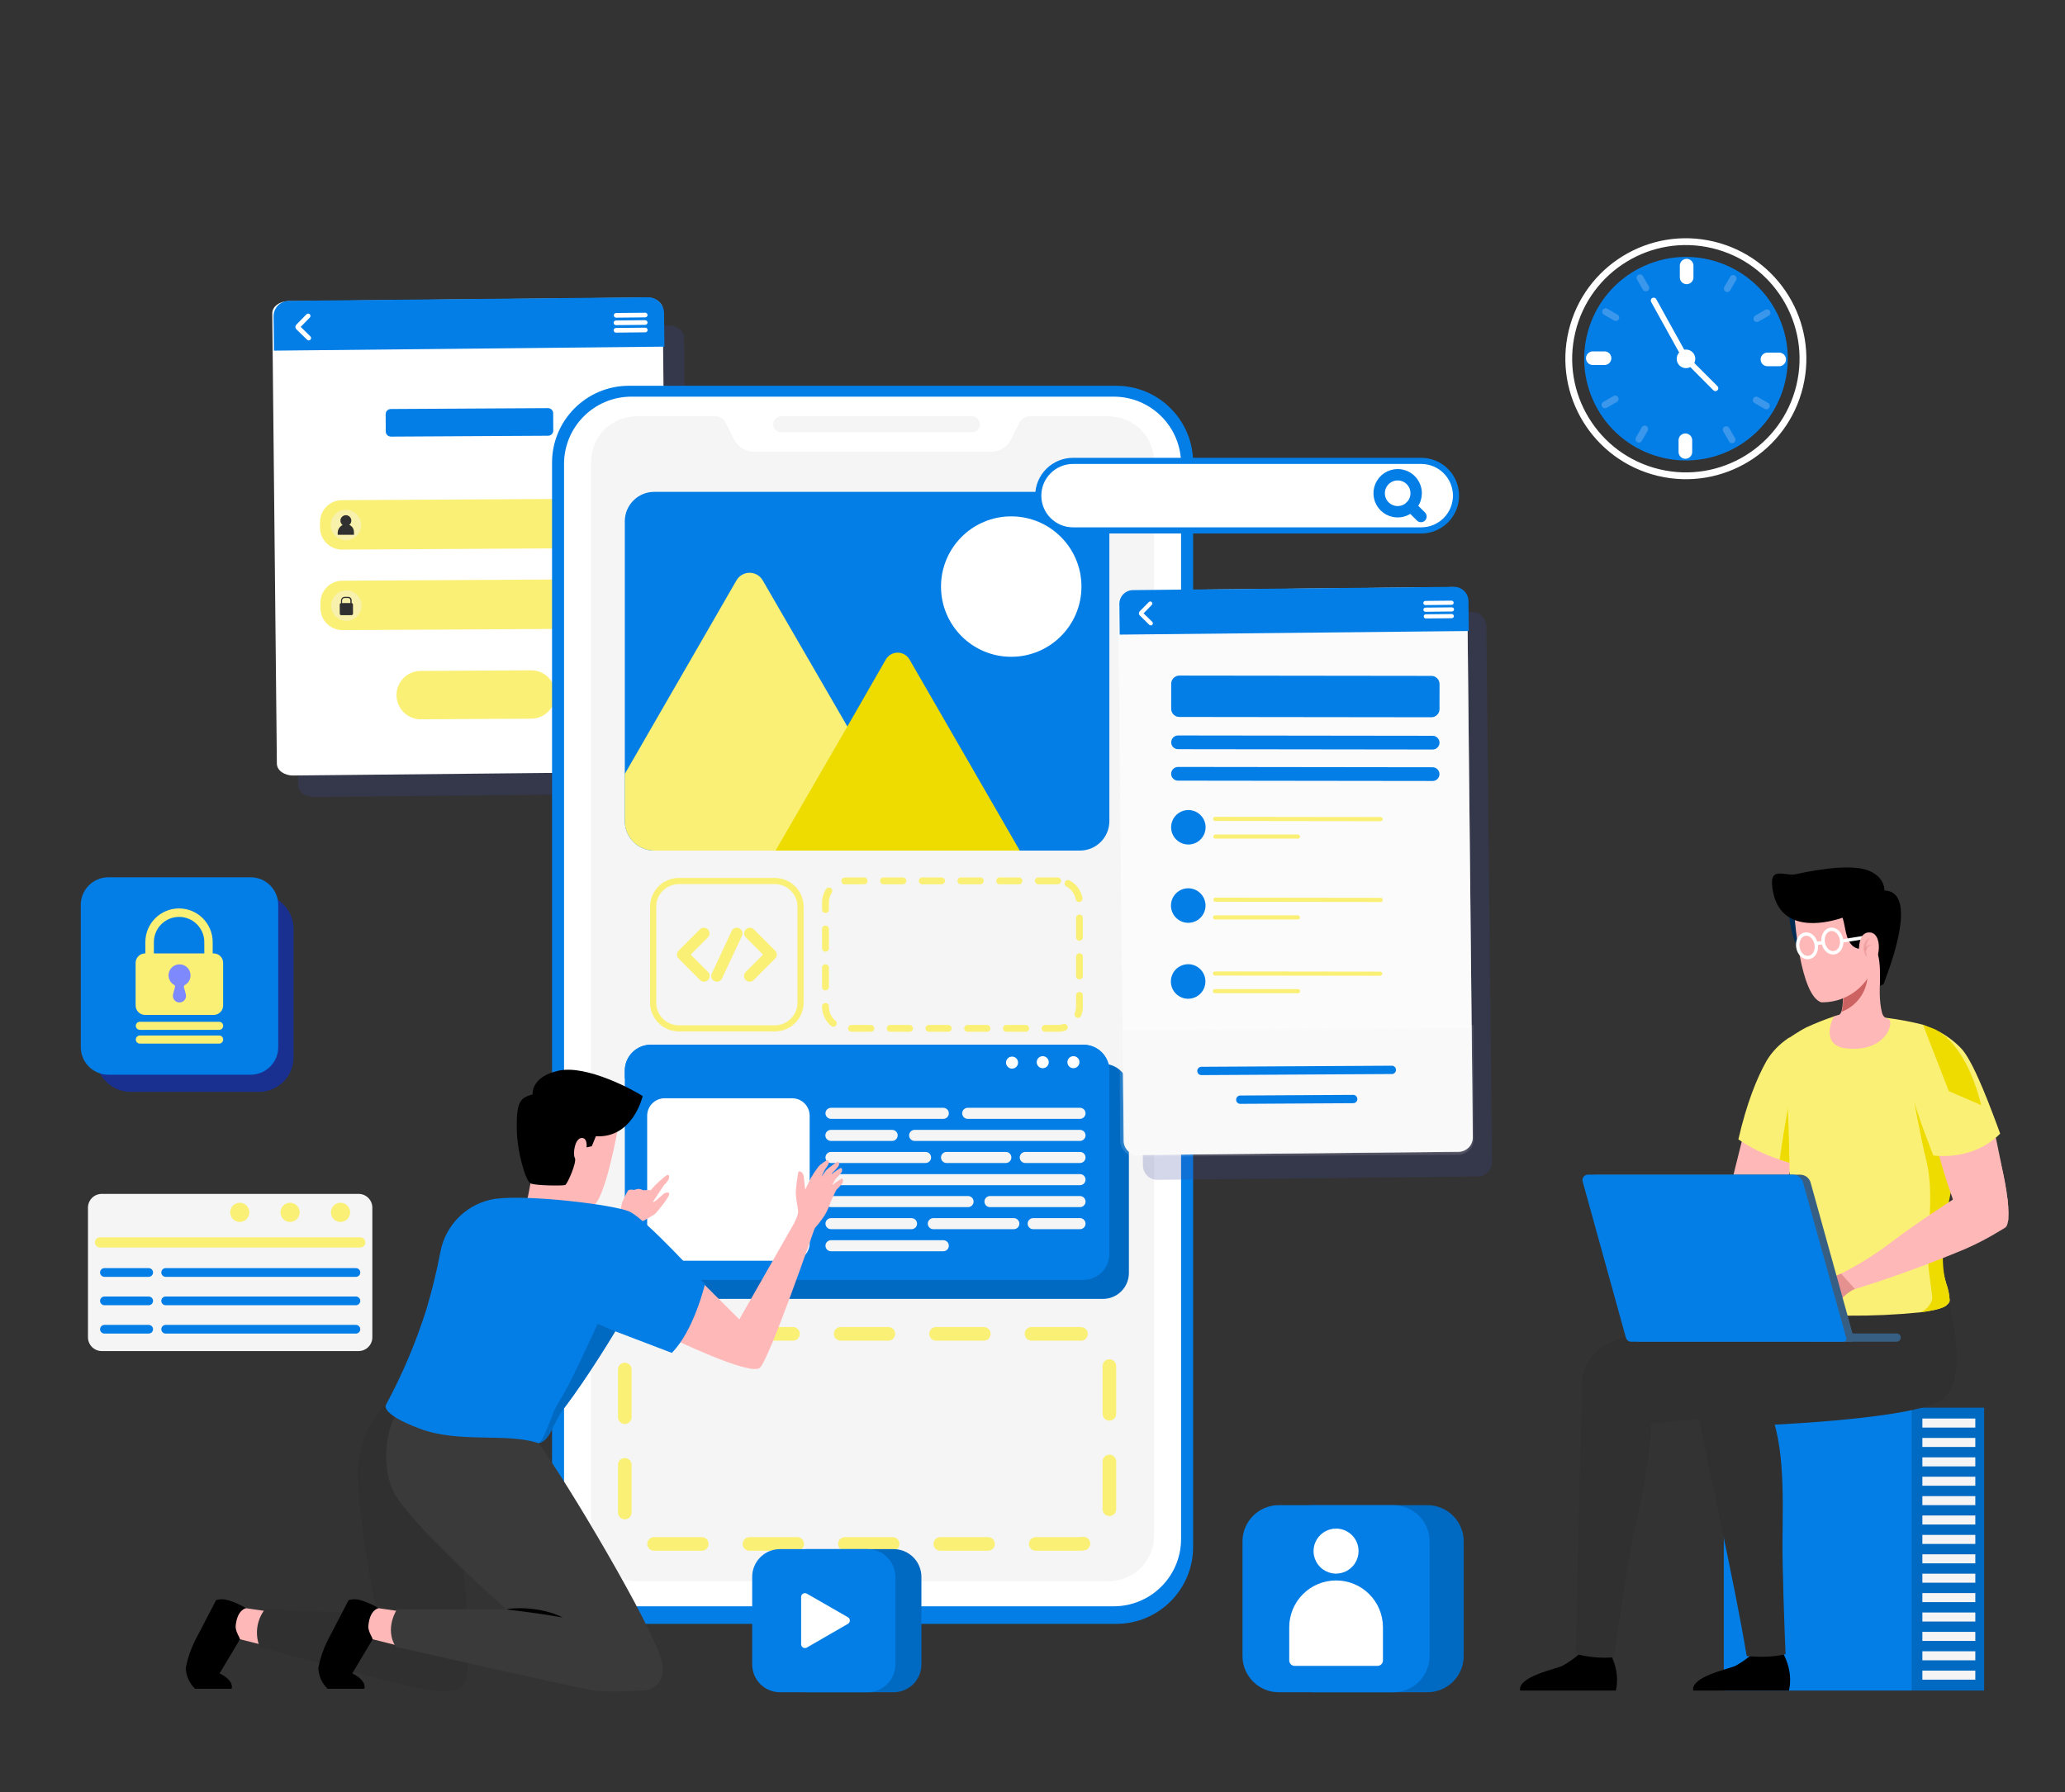 <svg width="303" height="263" viewBox="0 0 303 263" fill="none" xmlns="http://www.w3.org/2000/svg">
<rect x="0" y="0" width="303" height="263" fill="#333333" stroke="none"/>
<g clip-path="url(#clip0_59_396)">
<path opacity="0.22" d="M100.371 49.453L101.036 114.678C101.036 115.64 99.98 116.428 98.711 116.443L46.111 116.972C44.816 116.972 43.759 116.222 43.748 115.26L43.083 50.04C43.083 49.078 44.113 48.291 45.408 48.28L98.008 47.752C99.303 47.725 100.365 48.497 100.371 49.453Z" fill="#3E479B"/>
<path d="M97.242 45.4L97.913 111.503C97.913 112.475 96.883 113.278 95.588 113.289L42.987 113.817C41.693 113.817 40.636 113.051 40.625 112.079L39.949 45.987C39.949 45.014 40.979 44.217 42.279 44.201L94.875 43.672C96.169 43.651 97.231 44.428 97.242 45.4Z" fill="white"/>
<path d="M97.438 45.955L97.491 50.875L40.197 51.461L40.145 46.425C40.139 45.829 40.37 45.255 40.787 44.829C41.204 44.403 41.773 44.16 42.369 44.153L95.055 43.625C95.364 43.621 95.671 43.679 95.959 43.794C96.246 43.909 96.508 44.08 96.729 44.296C96.95 44.513 97.127 44.77 97.249 45.055C97.37 45.34 97.435 45.646 97.438 45.955Z" fill="#037EE6"/>
<path d="M90.367 46.621C90.284 46.61 90.208 46.57 90.152 46.507C90.097 46.444 90.066 46.364 90.066 46.28C90.066 46.196 90.097 46.115 90.152 46.053C90.208 45.99 90.284 45.949 90.367 45.939L94.669 45.897C94.714 45.896 94.758 45.904 94.8 45.921C94.842 45.938 94.879 45.962 94.911 45.994C94.943 46.025 94.969 46.063 94.986 46.104C95.003 46.146 95.012 46.19 95.012 46.235C95.012 46.325 94.977 46.412 94.914 46.476C94.85 46.54 94.764 46.577 94.674 46.578L90.378 46.621H90.367Z" fill="white"/>
<path d="M90.378 47.72C90.288 47.72 90.202 47.684 90.139 47.621C90.075 47.557 90.04 47.471 90.04 47.382C90.038 47.337 90.046 47.292 90.062 47.25C90.079 47.208 90.104 47.17 90.135 47.138C90.167 47.105 90.205 47.08 90.246 47.063C90.288 47.046 90.333 47.038 90.378 47.038L94.674 46.991C94.762 46.998 94.844 47.035 94.907 47.097C94.97 47.159 95.009 47.241 95.018 47.329C95.018 47.42 94.982 47.507 94.919 47.572C94.856 47.637 94.77 47.675 94.679 47.678L90.383 47.72H90.378Z" fill="white"/>
<path d="M90.388 48.819C90.297 48.819 90.21 48.783 90.145 48.719C90.081 48.654 90.045 48.567 90.045 48.476C90.045 48.385 90.081 48.297 90.145 48.233C90.21 48.169 90.297 48.132 90.388 48.132L94.685 48.09C94.774 48.09 94.86 48.126 94.924 48.189C94.987 48.253 95.023 48.339 95.023 48.428C95.024 48.473 95.016 48.518 95 48.56C94.984 48.602 94.959 48.64 94.927 48.672C94.896 48.705 94.858 48.73 94.816 48.747C94.774 48.764 94.73 48.773 94.685 48.772L90.388 48.819Z" fill="white"/>
<path d="M45.302 49.961C45.211 49.959 45.124 49.923 45.059 49.86L43.474 48.317C43.387 48.226 43.34 48.105 43.342 47.979C43.344 47.854 43.395 47.734 43.484 47.646L44.974 46.129C45.037 46.065 45.123 46.028 45.214 46.027C45.304 46.026 45.391 46.061 45.455 46.124C45.52 46.187 45.556 46.273 45.557 46.363C45.558 46.454 45.523 46.541 45.461 46.605L44.123 47.974L45.55 49.374C45.613 49.438 45.648 49.525 45.648 49.614C45.648 49.704 45.613 49.791 45.55 49.855C45.518 49.888 45.479 49.914 45.437 49.933C45.394 49.951 45.348 49.96 45.302 49.961Z" fill="white"/>
<path d="M80.404 59.899L57.343 60.028C56.923 60.03 56.584 60.373 56.587 60.793L56.601 63.324C56.603 63.745 56.946 64.083 57.366 64.081L80.427 63.952C80.847 63.95 81.186 63.607 81.183 63.187L81.169 60.656C81.167 60.236 80.824 59.897 80.404 59.899Z" fill="#037EE6"/>
<path d="M87.734 73.196L50.168 73.406C48.382 73.415 46.942 74.871 46.952 76.658L46.956 77.445C46.966 79.231 48.422 80.671 50.208 80.661L87.775 80.451C89.561 80.441 91 78.985 90.99 77.199L90.986 76.412C90.976 74.626 89.52 73.186 87.734 73.196Z" fill="#FAF076"/>
<path opacity="0.43" d="M52.996 77.043C52.998 77.485 52.869 77.918 52.625 78.287C52.381 78.656 52.033 78.944 51.626 79.115C51.218 79.286 50.769 79.332 50.335 79.248C49.901 79.164 49.502 78.953 49.188 78.642C48.873 78.331 48.659 77.933 48.57 77.5C48.482 77.067 48.524 76.617 48.691 76.208C48.859 75.799 49.144 75.448 49.51 75.201C49.877 74.954 50.308 74.82 50.75 74.818C51.044 74.817 51.335 74.873 51.606 74.984C51.878 75.096 52.125 75.259 52.334 75.466C52.542 75.672 52.708 75.918 52.822 76.189C52.935 76.459 52.995 76.75 52.996 77.043Z" fill="#F5F5F5"/>
<path d="M51.553 76.409C51.554 76.568 51.508 76.724 51.421 76.856C51.334 76.989 51.209 77.093 51.062 77.154C50.916 77.216 50.755 77.233 50.599 77.203C50.443 77.173 50.299 77.098 50.186 76.986C50.073 76.874 49.995 76.732 49.964 76.576C49.931 76.421 49.946 76.259 50.006 76.112C50.066 75.965 50.168 75.838 50.3 75.749C50.431 75.66 50.586 75.612 50.745 75.611C50.958 75.611 51.162 75.695 51.313 75.844C51.464 75.993 51.551 76.196 51.553 76.409Z" fill="#303030"/>
<path d="M51.939 78.491H49.551V78.201C49.549 77.868 49.68 77.548 49.914 77.311C50.147 77.075 50.465 76.94 50.798 76.938C50.946 76.937 51.094 76.965 51.231 77.022C51.368 77.078 51.494 77.16 51.599 77.265C51.705 77.37 51.788 77.494 51.846 77.631C51.903 77.768 51.933 77.915 51.934 78.063L51.939 78.491Z" fill="#303030"/>
<path d="M87.8 85.016L50.234 85.226C48.448 85.236 47.008 86.692 47.018 88.478L47.023 89.266C47.032 91.052 48.488 92.492 50.275 92.482L87.841 92.272C89.627 92.262 91.067 90.806 91.057 89.02L91.052 88.232C91.042 86.446 89.586 85.007 87.8 85.016Z" fill="#FAF076"/>
<path opacity="0.43" d="M53.054 88.864C53.057 89.307 52.929 89.74 52.686 90.109C52.443 90.479 52.095 90.768 51.688 90.94C51.28 91.112 50.831 91.159 50.397 91.075C49.962 90.992 49.562 90.781 49.248 90.47C48.933 90.159 48.718 89.762 48.629 89.329C48.54 88.895 48.582 88.445 48.749 88.036C48.916 87.626 49.201 87.275 49.568 87.028C49.934 86.78 50.366 86.647 50.808 86.645C51.102 86.643 51.392 86.698 51.664 86.809C51.936 86.919 52.183 87.082 52.392 87.289C52.6 87.495 52.766 87.74 52.88 88.01C52.994 88.281 53.053 88.571 53.054 88.864Z" fill="#F5F5F5"/>
<path d="M51.569 88.506L50.068 88.514C49.945 88.515 49.846 88.615 49.847 88.737L49.855 90.069C49.855 90.192 49.955 90.29 50.078 90.29L51.578 90.281C51.701 90.281 51.8 90.181 51.799 90.058L51.792 88.727C51.791 88.604 51.691 88.505 51.569 88.506Z" fill="#303030"/>
<path d="M50.037 88.674V88.146C50.035 88.075 50.048 88.004 50.074 87.937C50.1 87.871 50.14 87.811 50.19 87.76C50.24 87.708 50.3 87.666 50.366 87.638C50.432 87.61 50.504 87.596 50.576 87.596H51.104C51.233 87.597 51.357 87.649 51.448 87.74C51.54 87.831 51.593 87.953 51.596 88.082V88.69H51.411V88.082C51.408 87.999 51.374 87.92 51.315 87.861C51.256 87.802 51.177 87.768 51.094 87.765H50.565C50.515 87.764 50.465 87.774 50.419 87.793C50.373 87.812 50.331 87.84 50.296 87.876C50.261 87.911 50.235 87.953 50.217 87.998C50.198 88.043 50.189 88.092 50.19 88.141V88.669L50.037 88.674Z" fill="#303030"/>
<path d="M77.96 105.478L61.752 105.568C61.286 105.571 60.824 105.482 60.392 105.306C59.96 105.13 59.567 104.871 59.235 104.543C58.903 104.215 58.639 103.825 58.458 103.395C58.277 102.966 58.183 102.504 58.18 102.038C58.177 101.571 58.267 101.109 58.443 100.676C58.619 100.244 58.879 99.851 59.207 99.519C59.535 99.187 59.926 98.924 60.356 98.743C60.787 98.562 61.248 98.468 61.715 98.466L77.922 98.376C78.389 98.373 78.851 98.462 79.283 98.638C79.715 98.814 80.108 99.073 80.44 99.401C80.771 99.729 81.035 100.119 81.216 100.549C81.397 100.978 81.492 101.44 81.495 101.906C81.499 102.848 81.129 103.754 80.466 104.424C79.803 105.093 78.902 105.473 77.96 105.478Z" fill="#FAF076"/>
<path d="M163.783 56.619H92.286C86.055 56.619 81.003 61.67 81.003 67.901V227.046C81.003 233.277 86.055 238.328 92.286 238.328H163.783C170.014 238.328 175.066 233.277 175.066 227.046V67.901C175.066 61.67 170.014 56.619 163.783 56.619Z" fill="#037EE6"/>
<path d="M163.419 58.215H92.645C87.187 58.215 82.763 62.639 82.763 68.097V225.867C82.763 231.325 87.187 235.749 92.645 235.749H163.419C168.876 235.749 173.3 231.325 173.3 225.867V68.097C173.3 62.639 168.876 58.215 163.419 58.215Z" fill="white"/>
<path d="M169.343 67.785V225.376C169.343 226.256 169.17 227.127 168.834 227.939C168.498 228.752 168.005 229.49 167.383 230.112C166.761 230.734 166.023 231.227 165.21 231.563C164.398 231.899 163.527 232.072 162.647 232.071H93.422C92.543 232.072 91.672 231.9 90.86 231.564C90.048 231.228 89.309 230.735 88.688 230.114C88.066 229.493 87.573 228.755 87.236 227.943C86.9 227.131 86.726 226.26 86.726 225.381V67.785C86.726 66.906 86.9 66.036 87.236 65.224C87.573 64.412 88.066 63.674 88.688 63.053C89.309 62.431 90.048 61.939 90.86 61.603C91.672 61.267 92.543 61.094 93.422 61.095H104.963C105.278 61.094 105.586 61.181 105.854 61.347C106.122 61.512 106.339 61.749 106.479 62.03L107.705 64.477C107.979 65.029 108.402 65.493 108.926 65.818C109.449 66.142 110.054 66.312 110.67 66.311H145.399C146.015 66.312 146.619 66.142 147.143 65.818C147.667 65.493 148.09 65.029 148.363 64.477L149.589 62.03C149.73 61.749 149.947 61.512 150.215 61.347C150.483 61.181 150.791 61.094 151.106 61.095H162.647C163.526 61.094 164.397 61.267 165.209 61.603C166.021 61.939 166.759 62.431 167.381 63.053C168.003 63.674 168.496 64.412 168.833 65.224C169.169 66.036 169.343 66.906 169.343 67.785Z" fill="#F5F5F5"/>
<path d="M142.609 63.452H114.638C114.326 63.452 114.026 63.328 113.805 63.107C113.584 62.886 113.46 62.586 113.46 62.273C113.46 61.961 113.584 61.661 113.805 61.44C114.026 61.219 114.326 61.095 114.638 61.095H142.609C142.763 61.095 142.917 61.126 143.06 61.185C143.203 61.244 143.332 61.331 143.442 61.44C143.551 61.55 143.638 61.679 143.697 61.822C143.757 61.965 143.787 62.119 143.787 62.273C143.787 62.428 143.757 62.581 143.697 62.724C143.638 62.867 143.551 62.997 143.442 63.107C143.332 63.216 143.203 63.303 143.06 63.362C142.917 63.421 142.763 63.452 142.609 63.452Z" fill="#F5F5F5"/>
<path d="M158.351 195.762H96.106C93.661 195.762 91.678 197.745 91.678 200.191V222.168C91.678 224.614 93.661 226.597 96.106 226.597H158.351C160.797 226.597 162.779 224.614 162.779 222.168V200.191C162.779 197.745 160.797 195.762 158.351 195.762Z" stroke="#FAF076" stroke-width="2" stroke-linecap="round" stroke-linejoin="round" stroke-dasharray="7 7"/>
<path d="M155.196 129.279H124.314C122.552 129.279 121.123 130.708 121.123 132.471V147.738C121.123 149.5 122.552 150.929 124.314 150.929H155.196C156.959 150.929 158.388 149.5 158.388 147.738V132.471C158.388 130.708 156.959 129.279 155.196 129.279Z" stroke="#FAF076" stroke-linecap="round" stroke-linejoin="round" stroke-dasharray="2.84 2.84"/>
<path d="M161.839 156.124H98.067C95.965 156.124 94.262 157.827 94.262 159.929V186.826C94.262 188.928 95.965 190.631 98.067 190.631H161.839C163.94 190.631 165.644 188.928 165.644 186.826V159.929C165.644 157.827 163.94 156.124 161.839 156.124Z" fill="#0069C2"/>
<path d="M162.779 157.133V184.047C162.779 184.545 162.681 185.039 162.49 185.5C162.299 185.96 162.019 186.379 161.666 186.731C161.313 187.084 160.895 187.363 160.434 187.554C159.973 187.744 159.479 187.842 158.98 187.841H95.478C94.979 187.842 94.485 187.744 94.024 187.554C93.563 187.363 93.144 187.084 92.791 186.731C92.438 186.379 92.158 185.96 91.967 185.5C91.776 185.039 91.678 184.545 91.678 184.047V157.133C91.678 156.126 92.078 155.159 92.791 154.447C93.503 153.734 94.47 153.334 95.478 153.334H158.98C159.988 153.334 160.954 153.734 161.667 154.447C162.379 155.159 162.779 156.126 162.779 157.133Z" fill="#037EE6"/>
<path d="M116.234 161.187H97.528C96.109 161.187 94.96 162.336 94.96 163.755V182.461C94.96 183.88 96.109 185.03 97.528 185.03H116.234C117.653 185.03 118.803 183.88 118.803 182.461V163.755C118.803 162.336 117.653 161.187 116.234 161.187Z" fill="white"/>
<path d="M138.413 164.209H121.936C121.721 164.209 121.514 164.123 121.361 163.971C121.208 163.818 121.123 163.611 121.123 163.395C121.124 163.181 121.21 162.975 121.363 162.823C121.515 162.672 121.721 162.587 121.936 162.587H138.413C138.628 162.587 138.833 162.672 138.985 162.824C139.136 162.975 139.222 163.181 139.222 163.395C139.222 163.502 139.202 163.608 139.162 163.706C139.121 163.805 139.062 163.895 138.987 163.971C138.912 164.046 138.822 164.106 138.724 164.147C138.625 164.188 138.52 164.209 138.413 164.209Z" fill="#F5F5F5"/>
<path d="M130.904 167.448H121.92C121.705 167.448 121.498 167.363 121.345 167.21C121.192 167.058 121.107 166.851 121.107 166.635C121.107 166.528 121.128 166.423 121.169 166.324C121.21 166.226 121.27 166.136 121.345 166.061C121.421 165.986 121.511 165.927 121.609 165.886C121.708 165.846 121.814 165.825 121.92 165.826H130.904C131.011 165.825 131.116 165.846 131.215 165.886C131.314 165.927 131.403 165.986 131.479 166.061C131.555 166.136 131.615 166.226 131.656 166.324C131.697 166.423 131.718 166.528 131.718 166.635C131.718 166.851 131.632 167.058 131.479 167.21C131.327 167.363 131.12 167.448 130.904 167.448Z" fill="#F5F5F5"/>
<path d="M158.473 167.448H134.207C133.991 167.448 133.784 167.363 133.631 167.21C133.479 167.058 133.393 166.851 133.393 166.635C133.393 166.528 133.414 166.423 133.455 166.324C133.496 166.226 133.556 166.136 133.631 166.061C133.707 165.986 133.797 165.927 133.896 165.886C133.994 165.846 134.1 165.825 134.207 165.826H158.473C158.579 165.825 158.684 165.846 158.783 165.886C158.881 165.927 158.971 165.986 159.046 166.061C159.121 166.137 159.181 166.226 159.221 166.324C159.261 166.423 159.282 166.528 159.281 166.635C159.282 166.741 159.261 166.847 159.221 166.946C159.181 167.044 159.121 167.134 159.046 167.21C158.971 167.285 158.882 167.345 158.783 167.386C158.685 167.427 158.579 167.448 158.473 167.448Z" fill="#F5F5F5"/>
<path d="M135.813 170.688H121.936C121.721 170.688 121.514 170.602 121.361 170.449C121.208 170.297 121.123 170.09 121.123 169.874C121.123 169.767 121.144 169.662 121.185 169.563C121.226 169.465 121.286 169.376 121.361 169.3C121.437 169.225 121.527 169.166 121.625 169.125C121.724 169.085 121.83 169.065 121.936 169.065H135.813C136.028 169.065 136.233 169.151 136.385 169.302C136.537 169.454 136.622 169.66 136.622 169.874C136.622 170.089 136.537 170.295 136.385 170.448C136.234 170.6 136.028 170.686 135.813 170.688Z" fill="#F5F5F5"/>
<path d="M147.587 170.688H138.867C138.655 170.682 138.454 170.594 138.306 170.442C138.157 170.29 138.075 170.086 138.075 169.874C138.075 169.767 138.096 169.662 138.137 169.563C138.178 169.465 138.238 169.376 138.313 169.3C138.389 169.225 138.479 169.166 138.577 169.125C138.676 169.085 138.782 169.065 138.889 169.065H147.587C147.693 169.065 147.799 169.085 147.898 169.125C147.996 169.166 148.086 169.225 148.162 169.3C148.237 169.376 148.297 169.465 148.338 169.563C148.379 169.662 148.4 169.767 148.4 169.874C148.4 170.09 148.315 170.297 148.162 170.449C148.009 170.602 147.802 170.688 147.587 170.688Z" fill="#F5F5F5"/>
<path d="M158.473 170.688H150.44C150.224 170.688 150.017 170.602 149.865 170.449C149.712 170.297 149.626 170.09 149.626 169.874C149.626 169.767 149.648 169.662 149.689 169.563C149.729 169.465 149.79 169.376 149.865 169.3C149.941 169.225 150.031 169.166 150.129 169.125C150.228 169.085 150.334 169.065 150.44 169.065H158.473C158.579 169.065 158.684 169.085 158.783 169.126C158.881 169.166 158.971 169.225 159.046 169.301C159.121 169.376 159.181 169.465 159.221 169.564C159.261 169.662 159.282 169.768 159.281 169.874C159.282 169.981 159.261 170.086 159.221 170.185C159.181 170.284 159.121 170.373 159.046 170.449C158.971 170.525 158.882 170.585 158.783 170.626C158.685 170.667 158.579 170.688 158.473 170.688Z" fill="#F5F5F5"/>
<path d="M158.473 173.943H121.936C121.721 173.943 121.514 173.857 121.361 173.705C121.208 173.552 121.123 173.345 121.123 173.129C121.123 173.022 121.144 172.917 121.185 172.818C121.226 172.72 121.286 172.631 121.361 172.556C121.437 172.48 121.527 172.421 121.625 172.381C121.724 172.34 121.83 172.32 121.936 172.321H158.473C158.579 172.32 158.684 172.34 158.783 172.381C158.881 172.421 158.971 172.481 159.046 172.556C159.121 172.631 159.181 172.72 159.221 172.819C159.261 172.917 159.282 173.023 159.281 173.129C159.282 173.236 159.261 173.341 159.221 173.44C159.181 173.539 159.121 173.629 159.046 173.704C158.971 173.78 158.882 173.84 158.783 173.881C158.685 173.922 158.579 173.943 158.473 173.943Z" fill="#F5F5F5"/>
<path d="M142.043 177.166H121.936C121.721 177.166 121.514 177.081 121.361 176.928C121.208 176.775 121.123 176.568 121.123 176.353C121.123 176.137 121.208 175.93 121.361 175.777C121.514 175.625 121.721 175.539 121.936 175.539H142.043C142.259 175.539 142.466 175.625 142.619 175.777C142.772 175.93 142.857 176.137 142.857 176.353C142.857 176.568 142.772 176.775 142.619 176.928C142.466 177.081 142.259 177.166 142.043 177.166Z" fill="#F5F5F5"/>
<path d="M158.473 177.166H145.262C145.046 177.166 144.839 177.081 144.686 176.928C144.533 176.775 144.448 176.568 144.448 176.353C144.448 176.137 144.533 175.93 144.686 175.777C144.839 175.625 145.046 175.539 145.262 175.539H158.473C158.579 175.539 158.685 175.56 158.783 175.601C158.882 175.642 158.971 175.702 159.046 175.777C159.121 175.853 159.181 175.943 159.221 176.042C159.261 176.14 159.282 176.246 159.281 176.353C159.282 176.459 159.261 176.565 159.221 176.664C159.181 176.762 159.121 176.852 159.046 176.928C158.971 177.003 158.882 177.063 158.783 177.104C158.685 177.145 158.579 177.166 158.473 177.166Z" fill="#F5F5F5"/>
<path d="M133.752 180.401H121.936C121.83 180.401 121.724 180.381 121.625 180.341C121.527 180.3 121.437 180.241 121.361 180.166C121.286 180.091 121.226 180.001 121.185 179.903C121.144 179.804 121.123 179.699 121.123 179.592C121.123 179.485 121.144 179.379 121.185 179.281C121.225 179.182 121.285 179.092 121.361 179.017C121.436 178.941 121.526 178.881 121.625 178.84C121.724 178.799 121.829 178.778 121.936 178.778H133.752C133.967 178.78 134.173 178.866 134.324 179.019C134.476 179.171 134.561 179.377 134.561 179.592C134.561 179.807 134.476 180.012 134.324 180.164C134.172 180.315 133.967 180.401 133.752 180.401Z" fill="#F5F5F5"/>
<path d="M148.76 180.401H136.949C136.843 180.401 136.737 180.381 136.638 180.341C136.54 180.3 136.45 180.241 136.374 180.166C136.299 180.091 136.239 180.001 136.198 179.903C136.157 179.804 136.135 179.699 136.135 179.592C136.135 179.485 136.157 179.379 136.197 179.281C136.238 179.182 136.298 179.092 136.374 179.017C136.449 178.941 136.539 178.881 136.638 178.84C136.737 178.799 136.842 178.778 136.949 178.778H148.76C148.867 178.778 148.973 178.799 149.071 178.84C149.17 178.881 149.26 178.941 149.335 179.017C149.411 179.092 149.471 179.182 149.512 179.281C149.553 179.379 149.574 179.485 149.574 179.592C149.574 179.699 149.553 179.804 149.512 179.903C149.471 180.001 149.411 180.091 149.335 180.166C149.259 180.241 149.17 180.3 149.071 180.341C148.972 180.381 148.867 180.401 148.76 180.401Z" fill="#F5F5F5"/>
<path d="M158.473 180.401H151.603C151.496 180.401 151.391 180.381 151.292 180.341C151.193 180.3 151.103 180.241 151.028 180.166C150.952 180.091 150.892 180.001 150.851 179.903C150.81 179.804 150.789 179.699 150.789 179.592C150.789 179.485 150.81 179.379 150.851 179.281C150.892 179.182 150.952 179.092 151.027 179.017C151.103 178.941 151.193 178.881 151.291 178.84C151.39 178.799 151.496 178.778 151.603 178.778H158.473C158.579 178.778 158.685 178.799 158.783 178.84C158.882 178.881 158.971 178.941 159.046 179.017C159.121 179.093 159.181 179.182 159.221 179.281C159.261 179.38 159.282 179.486 159.281 179.592C159.282 179.698 159.261 179.804 159.221 179.902C159.181 180.001 159.121 180.09 159.046 180.165C158.971 180.241 158.881 180.3 158.783 180.341C158.684 180.381 158.579 180.401 158.473 180.401Z" fill="#F5F5F5"/>
<path d="M138.413 183.64H121.936C121.83 183.641 121.724 183.62 121.625 183.58C121.527 183.54 121.437 183.48 121.361 183.405C121.286 183.33 121.226 183.24 121.185 183.142C121.144 183.044 121.123 182.938 121.123 182.831C121.123 182.616 121.208 182.409 121.361 182.256C121.514 182.103 121.721 182.018 121.936 182.018H138.413C138.52 182.018 138.625 182.039 138.724 182.08C138.822 182.121 138.912 182.181 138.987 182.256C139.062 182.332 139.121 182.422 139.162 182.52C139.202 182.619 139.222 182.725 139.222 182.831C139.222 182.938 139.202 183.043 139.161 183.142C139.121 183.24 139.062 183.329 138.986 183.405C138.911 183.48 138.822 183.539 138.723 183.58C138.625 183.62 138.519 183.641 138.413 183.64Z" fill="#F5F5F5"/>
<path d="M158.473 164.209H141.996C141.78 164.209 141.573 164.123 141.42 163.971C141.268 163.818 141.182 163.611 141.182 163.395C141.184 163.181 141.27 162.975 141.422 162.823C141.575 162.672 141.781 162.587 141.996 162.587H158.473C158.687 162.587 158.893 162.672 159.044 162.824C159.196 162.975 159.281 163.181 159.281 163.395C159.282 163.502 159.261 163.608 159.221 163.706C159.181 163.805 159.121 163.895 159.046 163.971C158.971 164.046 158.882 164.106 158.783 164.147C158.685 164.188 158.579 164.209 158.473 164.209Z" fill="#F5F5F5"/>
<path d="M162.779 157.133V158.264H91.678V157.133C91.678 156.126 92.078 155.159 92.791 154.447C93.503 153.734 94.47 153.334 95.478 153.334H158.98C159.988 153.334 160.954 153.734 161.667 154.447C162.379 155.159 162.779 156.126 162.779 157.133Z" fill="#037EE6"/>
<path d="M149.378 155.886C149.387 156.008 149.372 156.129 149.332 156.244C149.292 156.359 149.229 156.465 149.146 156.554C149.063 156.643 148.963 156.714 148.852 156.763C148.74 156.812 148.62 156.837 148.498 156.837C148.377 156.837 148.256 156.812 148.145 156.763C148.033 156.714 147.933 156.643 147.851 156.554C147.768 156.465 147.705 156.359 147.665 156.244C147.625 156.129 147.609 156.008 147.618 155.886C147.636 155.665 147.736 155.458 147.899 155.307C148.062 155.156 148.276 155.072 148.498 155.072C148.72 155.072 148.935 155.156 149.098 155.307C149.261 155.458 149.361 155.665 149.378 155.886Z" fill="white"/>
<path d="M153.886 155.886C153.887 156.061 153.836 156.232 153.74 156.378C153.643 156.524 153.506 156.638 153.345 156.705C153.184 156.773 153.006 156.791 152.834 156.758C152.663 156.724 152.505 156.641 152.381 156.517C152.257 156.394 152.173 156.237 152.138 156.066C152.104 155.894 152.121 155.717 152.188 155.555C152.254 155.393 152.367 155.255 152.512 155.158C152.658 155.061 152.829 155.009 153.003 155.009C153.236 155.009 153.46 155.101 153.625 155.266C153.791 155.43 153.884 155.653 153.886 155.886Z" fill="white"/>
<path d="M158.388 155.886C158.389 156.061 158.338 156.233 158.241 156.379C158.145 156.524 158.007 156.638 157.845 156.706C157.684 156.773 157.506 156.791 157.334 156.757C157.163 156.723 157.005 156.639 156.881 156.516C156.758 156.392 156.673 156.234 156.64 156.062C156.606 155.891 156.624 155.713 156.691 155.551C156.758 155.39 156.872 155.252 157.018 155.156C157.164 155.059 157.336 155.008 157.511 155.009C157.743 155.009 157.966 155.101 158.131 155.266C158.295 155.43 158.388 155.654 158.388 155.886Z" fill="white"/>
<path d="M113.687 129.301H99.615C97.528 129.301 95.837 130.992 95.837 133.079V147.151C95.837 149.238 97.528 150.93 99.615 150.93H113.687C115.774 150.93 117.466 149.238 117.466 147.151V133.079C117.466 130.992 115.774 129.301 113.687 129.301Z" stroke="#FAF076" stroke-width="0.9" stroke-miterlimit="10"/>
<path d="M103.277 136.989L100.165 140.102L103.303 143.246" stroke="#FAF076" stroke-width="1.67" stroke-linecap="round" stroke-linejoin="round"/>
<path d="M110.025 136.989L113.143 140.102L110.004 143.246" stroke="#FAF076" stroke-width="1.67" stroke-linecap="round" stroke-linejoin="round"/>
<path d="M108.112 136.989L105.195 143.246" stroke="#FAF076" stroke-width="1.67" stroke-linecap="round" stroke-linejoin="round"/>
<path d="M158.457 72.187H96.001C93.613 72.187 91.678 74.122 91.678 76.509V120.513C91.678 122.9 93.613 124.835 96.001 124.835H158.457C160.844 124.835 162.779 122.9 162.779 120.513V76.509C162.779 74.122 160.844 72.187 158.457 72.187Z" fill="#037EE6"/>
<path d="M148.379 96.394C154.07 96.394 158.684 91.781 158.684 86.09C158.684 80.399 154.07 75.785 148.379 75.785C142.688 75.785 138.075 80.399 138.075 86.09C138.075 91.781 142.688 96.394 148.379 96.394Z" fill="white"/>
<path d="M133.472 124.835H96.001C94.854 124.835 93.755 124.38 92.944 123.569C92.133 122.758 91.678 121.659 91.678 120.512V113.585L108.06 85.181C108.255 84.842 108.536 84.56 108.874 84.364C109.213 84.168 109.597 84.065 109.988 84.065C110.38 84.065 110.764 84.168 111.103 84.364C111.441 84.56 111.722 84.842 111.917 85.181L124.336 106.625L133.53 122.552C133.732 122.901 133.833 123.299 133.823 123.702C133.813 124.105 133.691 124.497 133.472 124.835Z" fill="#FAF076"/>
<path d="M149.632 124.835H113.798L124.335 106.625L129.979 96.791C130.155 96.486 130.408 96.232 130.712 96.056C131.017 95.88 131.363 95.787 131.715 95.787C132.067 95.787 132.413 95.88 132.718 96.056C133.022 96.232 133.275 96.486 133.451 96.791L149.632 124.835Z" fill="#EEDC00"/>
<path d="M280.561 206.601H252.934V248.115H280.561V206.601Z" fill="#037EE6"/>
<path d="M280.556 248.115H291.135V206.601H280.556V248.115Z" fill="#0069C2"/>
<path d="M289.841 208.191H282.073V209.518H289.841V208.191Z" fill="#F5F5F5"/>
<path d="M289.841 211.039H282.073V212.366H289.841V211.039Z" fill="#F5F5F5"/>
<path d="M289.841 213.888H282.073V215.214H289.841V213.888Z" fill="#F5F5F5"/>
<path d="M289.841 216.731H282.073V218.057H289.841V216.731Z" fill="#F5F5F5"/>
<path d="M289.841 219.579H282.073V220.905H289.841V219.579Z" fill="#F5F5F5"/>
<path d="M289.841 222.422H282.073V223.748H289.841V222.422Z" fill="#F5F5F5"/>
<path d="M289.841 225.27H282.073V226.597H289.841V225.27Z" fill="#F5F5F5"/>
<path d="M289.841 228.119H282.073V229.445H289.841V228.119Z" fill="#F5F5F5"/>
<path d="M289.841 230.962H282.073V232.288H289.841V230.962Z" fill="#F5F5F5"/>
<path d="M289.841 233.81H282.073V235.136H289.841V233.81Z" fill="#F5F5F5"/>
<path d="M289.841 236.658H282.073V237.985H289.841V236.658Z" fill="#F5F5F5"/>
<path d="M289.841 239.501H282.073V240.828H289.841V239.501Z" fill="#F5F5F5"/>
<path d="M289.841 242.349H282.073V243.676H289.841V242.349Z" fill="#F5F5F5"/>
<path d="M289.841 245.192H282.073V246.519H289.841V245.192Z" fill="#F5F5F5"/>
<path d="M248.448 248.115H262.489C262.489 248.115 263.271 245.615 261.574 242.519C261.574 242.519 260.443 243.427 257.056 242.814C256.317 243.447 255.517 244.004 254.668 244.479C253.69 244.955 248.067 246.059 248.448 248.115Z" fill="black"/>
<path d="M249.425 208.529C250.334 213.941 254.52 232.246 256.295 243.058C259.582 243.338 261.162 242.963 261.997 242.767C261.833 238.999 261.511 229.979 261.548 226.021C261.611 219.336 261.923 210.522 258.98 205.681L249.087 206.463C249.145 206.992 249.203 207.409 249.251 207.716C249.299 208.022 249.373 208.292 249.425 208.529Z" fill="#303030"/>
<path d="M223.051 248.115H237.092C237.092 248.115 237.879 245.615 236.178 242.519C236.178 242.519 235.047 243.427 231.665 242.814C230.924 243.445 230.124 244.003 229.276 244.479C228.293 244.955 222.676 246.059 223.051 248.115Z" fill="black"/>
<path d="M231.258 242.74C233.062 243.229 234.939 243.397 236.801 243.237C237.546 238.893 238.725 229.329 239.787 224.842C241.436 217.877 243.047 208.292 241.901 204.873L232.167 202.431C232.161 202.738 231.369 232.071 231.258 242.74Z" fill="#303030"/>
<path d="M269.998 192.438C269.802 190.509 269.575 189.109 269.575 189.109L258.7 191.751L249.462 193.865C246.038 194.626 241.9 195.546 238.254 196.37C234.159 197.3 231.443 200.407 232.341 204.508L233.366 209.475C239.089 209.401 266.003 206.833 268.307 205.655C270.906 204.37 271.689 199.725 269.998 192.438Z" fill="#303030"/>
<path d="M286.231 192.438C286.04 191.062 285.66 189.72 285.1 188.448L274.933 191.767L265.696 193.881C262.272 194.642 258.134 195.561 254.488 196.386C250.392 197.316 247.676 200.423 248.575 204.524L249.6 209.491C255.323 209.417 279.25 208.582 284.54 205.67C287.092 204.281 287.927 199.725 286.231 192.438Z" fill="#303030"/>
<path d="M255.793 176.865C255.793 176.865 260.623 174.683 261.949 176.865C262.679 178.065 262.177 180.29 260.528 181.225C258.879 182.16 249.573 186.097 240.785 188.295C240.511 187.44 240.183 186.604 239.802 185.791C242.559 184.586 245.192 183.117 247.666 181.405C250.228 179.642 252.949 178.122 255.793 176.865Z" fill="#E5918F"/>
<path d="M256.998 161.789L252.887 178.318C252.887 178.318 253.315 182.498 257.537 180.432C261.759 178.366 264.512 165.218 264.512 165.218L256.998 161.789Z" fill="#FFB8B8"/>
<path d="M263.984 171.031C263.456 170.904 262.98 170.772 262.51 170.63C262.039 170.487 261.569 170.339 261.13 170.186C258.978 169.497 256.938 168.498 255.074 167.221C256.311 161.842 257.796 158.238 259.122 155.854C259.162 155.798 259.196 155.738 259.223 155.675L259.328 155.5C260.076 154.317 261.056 153.298 262.208 152.504L262.557 152.261L263.043 160.896L263.128 161.783L263.984 171.031Z" fill="#FAF076"/>
<path d="M263.984 171.031C263.456 170.904 262.98 170.772 262.51 170.63C262.039 170.487 261.569 170.339 261.13 170.186C261.96 164.373 262.716 160.716 262.716 160.716L263.138 161.773L263.984 171.031Z" fill="#EEDC00"/>
<path d="M288.44 156.103C288.34 158.655 287.912 162.761 287.505 166.883C287.383 168.188 287.262 169.525 287.167 170.772C287.093 171.56 285.904 175.771 285.856 176.522C285.645 180.126 283.88 182.826 285.55 188.311C285.852 189.125 286.03 189.981 286.078 190.848C286.078 191.223 285.587 191.614 285.396 191.725C284.694 192.127 283.314 192.412 281.644 192.618C278.184 192.963 274.707 193.122 271.229 193.094C267.636 193.094 262.245 192.523 261.548 191.614C260.924 190.784 261.5 189.58 261.796 187.915C263.123 180.39 262.652 176.469 262.568 171.042C262.568 170.905 262.568 170.772 262.568 170.63C262.43 162.254 261.881 155.088 262.267 152.504L262.615 152.261C263.186 151.87 263.746 151.527 264.285 151.204L264.454 151.109C264.618 151.014 264.787 150.924 264.946 150.84C265.006 150.803 265.07 150.771 265.136 150.745C266.446 150.146 267.786 149.616 269.152 149.159C269.279 149.117 269.401 149.075 269.501 149.048C270.457 148.99 271.504 148.974 272.624 149.006C273.602 149.038 275.097 149.165 276.725 149.376C278.559 149.599 280.377 149.94 282.168 150.396C283.813 151.044 285.282 152.073 286.453 153.397C287.22 154.218 287.887 155.126 288.44 156.103Z" fill="#FAF076"/>
<path d="M285.55 188.311C285.852 189.126 286.03 189.981 286.078 190.848C286.078 191.223 285.587 191.614 285.396 191.725C284.694 192.127 283.314 192.412 281.644 192.618C282.331 192.534 283.52 191.44 283.52 190.457C283.52 189.765 282.627 185.104 282.876 182.097C283.124 179.09 283.61 174.308 282.68 170.471C281.75 166.635 280.868 161.609 280.868 161.609L286.115 164.78C286.115 164.78 286.791 165.731 287.531 166.894C287.41 168.199 287.288 169.536 287.193 170.783C287.093 171.56 283.88 182.826 285.55 188.311Z" fill="#EEDC00"/>
<path d="M262.467 133.967C262.467 133.967 262.922 139.457 264.74 139.827C266.557 140.197 266.113 137.861 266.113 137.861L265.86 135.256L262.467 133.967Z" fill="#002C54"/>
<path d="M270.853 153.862C267.292 153.439 268.618 149.973 269.11 149.18C269.236 149.138 269.849 148.953 269.897 148.921C270.024 148.81 270.12 148.668 270.177 148.509C270.526 147.595 270.367 145.777 270.351 145.656V145.328C270.41 145.111 270.473 144.905 270.515 144.71L272.391 143.235L276.355 140.123C276.355 140.123 275.298 145.333 276.148 148.62C276.18 148.78 276.244 148.931 276.334 149.066C276.425 149.202 276.541 149.317 276.677 149.407C276.796 149.486 276.932 149.535 277.073 149.55C278.061 149.994 276.703 154.549 270.853 153.862Z" fill="#FFB8B8"/>
<path d="M274.024 143.42C273.938 144.541 273.534 145.613 272.859 146.512C272.184 147.411 271.266 148.098 270.214 148.493C270.568 147.59 270.405 145.766 270.394 145.65L271.979 144.408L274.024 143.42Z" fill="#CC6362"/>
<path d="M263.339 134.749C263.339 134.749 264.158 146.136 267.234 147.103C268.55 147.133 269.854 146.837 271.028 146.241C272.203 145.646 273.212 144.769 273.966 143.69C274.775 142.601 275.8 142.353 276.133 141.048C276.661 138.934 277.443 134.965 276.466 132.592C275.081 129.195 263.456 126.51 263.339 134.749Z" fill="#FFB8B8"/>
<path d="M276.513 130.701C276.46 128.635 274.368 127.858 274.368 127.858C272.286 126.885 267.953 127.329 263.487 128.302C262.43 128.534 261.125 127.895 260.396 128.402C259.513 129.015 260.396 131.816 260.396 131.816C262.119 137.031 268.46 135.335 270.362 134.691C270.817 136.033 270.759 137.898 271.884 138.865C272.529 139.394 273.649 139.425 274.785 139.24C274.928 139.505 275.451 139.737 275.557 140.102C275.916 141.322 275.863 143.23 275.853 144.699L276.381 144.44C276.455 144.039 282.014 130.87 276.513 130.701Z" fill="black"/>
<path d="M266.489 138.585C266.653 139.531 266.188 140.398 265.432 140.525C264.676 140.651 263.968 139.996 263.81 139.04C263.651 138.083 264.116 137.222 264.866 137.1C265.617 136.979 266.33 137.639 266.489 138.585Z" stroke="white" stroke-width="0.5" stroke-miterlimit="10"/>
<path d="M270.204 137.893C270.367 138.834 269.902 139.705 269.147 139.827C268.391 139.949 267.688 139.299 267.524 138.342C267.361 137.386 267.831 136.53 268.581 136.403C269.332 136.276 270.045 136.952 270.204 137.893Z" stroke="white" stroke-width="0.5" stroke-miterlimit="10"/>
<path d="M266.489 138.585C266.489 138.585 266.653 138.321 267.509 138.395" stroke="white" stroke-width="0.5" stroke-miterlimit="10"/>
<path d="M270.236 138.115L273.411 137.607" stroke="white" stroke-width="0.5" stroke-miterlimit="10"/>
<path d="M273.649 141.64C275.832 142.48 276.519 137.095 274.442 136.857C272.857 136.677 272.798 138.87 272.798 138.87C272.798 138.87 272.397 141.18 273.649 141.64Z" fill="#FFB8B8"/>
<g opacity="0.5">
<path opacity="0.5" d="M274.368 137.671C274.261 137.785 274.171 137.913 274.098 138.051C273.944 138.335 273.852 138.649 273.829 138.971C273.813 139.147 273.813 139.324 273.829 139.499C273.829 139.668 273.829 139.832 273.866 139.97C273.903 140.107 273.866 140.234 273.903 140.318C273.94 140.403 273.903 140.456 273.903 140.456L273.829 140.345C273.759 140.247 273.699 140.142 273.649 140.033C273.574 139.877 273.521 139.712 273.49 139.542C273.444 139.346 273.43 139.144 273.448 138.944C273.466 138.739 273.521 138.538 273.612 138.353C273.687 138.188 273.795 138.04 273.929 137.919C274.052 137.801 274.203 137.715 274.368 137.671Z" fill="#CC6362"/>
<path opacity="0.5" d="M274.711 138.691C274.639 138.701 274.568 138.719 274.5 138.744C274.354 138.798 274.221 138.883 274.109 138.992C273.969 139.139 273.873 139.322 273.829 139.52L273.469 139.394C273.507 139.319 273.549 139.246 273.596 139.177C273.7 139.027 273.838 138.904 273.998 138.818C274.147 138.733 274.313 138.681 274.484 138.664C274.561 138.664 274.637 138.673 274.711 138.691Z" fill="#CC6362"/>
</g>
<path d="M294.676 179.042C293.719 180.157 290.068 180.971 288.334 179.428C287.806 178.937 287.161 177.642 286.548 176.036C285.366 172.672 284.356 169.25 283.52 165.784L291.685 161.615C291.685 161.615 292.742 166.323 293.64 170.799C293.64 170.799 293.64 170.841 293.64 170.92C293.936 172.352 294.211 173.763 294.427 174.973V175.069C294.662 176.379 294.745 177.713 294.676 179.042Z" fill="#FFB8B8"/>
<path d="M280.413 160.071C281.2 163.353 283.679 169.583 283.679 169.583C285.705 169.816 287.758 169.568 289.671 168.859C291.102 168.308 292.401 167.464 293.487 166.381C293.487 166.381 291.843 161.762 290.369 158.454C289.042 155.474 288.255 154.364 287.674 153.772C286.727 152.804 285.634 151.991 284.434 151.363L280.413 160.071Z" fill="#FAF076"/>
<path d="M290.734 162.212L285.946 160.145L282.173 150.422C282.173 150.422 282.86 150.633 283.758 150.998L283.88 151.051L283.948 151.077C284.762 151.458 287.922 153.323 290.105 160.061C290.105 160.119 290.142 160.172 290.158 160.23C290.39 161.012 290.559 161.636 290.654 161.958C290.653 161.991 290.653 162.025 290.654 162.058L290.734 162.212Z" fill="#EEDC00"/>
<path d="M294.676 179.042C294.607 179.645 294.443 180.073 294.147 180.226L293.386 180.681C291.762 181.678 290.071 182.561 288.324 183.323C282.548 185.737 276.651 187.854 270.658 189.664C270.36 188.819 270.007 187.995 269.601 187.196C272.306 185.879 274.875 184.302 277.274 182.488C281.079 179.581 286.554 176.051 286.554 176.051L287.938 174.424C287.938 174.424 292.853 169.9 293.645 170.815C293.645 170.815 293.645 170.857 293.645 170.936C293.767 171.406 294.174 173.145 294.433 174.989V175.084C294.664 176.39 294.745 177.718 294.676 179.042Z" fill="#FFB8B8"/>
<path d="M270.135 186.911C269.549 187.249 268.866 187.381 268.196 187.286C267.667 187.17 267.435 186.948 267.033 186.879C266.354 186.798 265.686 186.643 265.041 186.414C264.512 186.155 264.306 186.129 264.322 186.657C264.338 187.186 265.379 187.645 265.664 187.793C265.929 187.976 266.158 188.205 266.341 188.47C266.378 188.528 264.608 189.458 264.127 189.273C264.051 189.486 264.031 189.715 264.069 189.939C264.148 190.177 264.512 190.261 264.539 190.377C264.565 190.494 264.46 190.742 264.539 190.906C264.618 191.07 264.946 191.101 265.067 191.434C265.189 191.767 265.067 191.751 265.152 192.074C265.236 192.396 265.68 192.454 265.738 192.602C265.797 192.75 265.775 192.961 265.945 193.078C266.114 193.194 267.715 192.681 268.296 192.428C268.877 192.174 270.436 189.939 272.164 189.173L270.135 186.911Z" fill="#E5918F"/>
<path d="M278.294 196.919H265.881V195.704H278.294C278.374 195.703 278.453 195.718 278.528 195.749C278.602 195.779 278.669 195.824 278.725 195.88C278.782 195.937 278.827 196.004 278.857 196.078C278.887 196.152 278.903 196.232 278.902 196.312C278.902 196.473 278.838 196.627 278.724 196.741C278.61 196.855 278.455 196.919 278.294 196.919Z" fill="#375F84"/>
<path d="M271.578 196.92H240.489C240.308 196.92 240.131 196.86 239.986 196.75C239.841 196.641 239.736 196.487 239.686 196.312L233.334 173.415C233.302 173.296 233.297 173.172 233.32 173.052C233.344 172.932 233.394 172.818 233.468 172.721C233.542 172.623 233.638 172.544 233.748 172.489C233.857 172.434 233.978 172.406 234.101 172.405H264.169C264.508 172.41 264.837 172.523 265.107 172.729C265.378 172.934 265.575 173.221 265.67 173.547L272.011 196.37C272.028 196.436 272.03 196.504 272.016 196.571C272.002 196.637 271.973 196.699 271.931 196.753C271.889 196.806 271.835 196.849 271.774 196.878C271.713 196.907 271.645 196.921 271.578 196.92Z" fill="#375F84"/>
<path d="M270.452 196.92H239.364C239.182 196.921 239.006 196.862 238.861 196.752C238.717 196.642 238.613 196.487 238.566 196.312L232.225 173.404C232.192 173.286 232.188 173.162 232.211 173.042C232.234 172.921 232.285 172.808 232.359 172.71C232.433 172.613 232.528 172.533 232.638 172.479C232.748 172.424 232.868 172.395 232.991 172.395H263.059C263.399 172.399 263.728 172.513 263.998 172.718C264.268 172.924 264.465 173.21 264.56 173.536L270.901 196.359C270.921 196.427 270.924 196.498 270.91 196.568C270.896 196.637 270.866 196.701 270.822 196.756C270.778 196.811 270.722 196.855 270.657 196.883C270.593 196.912 270.522 196.924 270.452 196.92Z" fill="#037EE6"/>
<path d="M87.376 182.118L90.98 178.419C91.016 177.745 91.124 177.077 91.303 176.427C91.498 176.078 92.006 174.794 92.254 174.651C92.502 174.578 92.766 174.578 93.015 174.651C93.249 174.568 93.492 174.512 93.739 174.482C93.963 174.516 94.181 174.586 94.384 174.688C94.384 174.688 94.912 174.651 95.144 174.651C95.247 174.64 95.351 174.662 95.441 174.714C95.843 174.245 96.273 173.8 96.73 173.383C97.153 173.045 97.787 172.426 97.982 172.426C98.178 172.426 98.241 172.743 98.114 173.082C97.926 173.408 97.689 173.704 97.412 173.959L95.768 176.448C95.918 176.39 96.062 176.321 96.201 176.242C96.349 176.146 97.353 175.211 97.412 175.185C97.47 175.158 97.94 174.852 98.183 175.148C98.426 175.444 96.466 177.822 96.149 178.139C95.465 178.6 94.75 179.013 94.008 179.375C94.008 179.375 92.09 182.831 91.895 183.074C91.699 183.317 87.376 182.118 87.376 182.118Z" fill="#FFB8B8"/>
<path d="M90.769 165.076C90.769 165.076 88.755 176.701 86.864 176.997C86.864 176.997 79.302 177.304 77.621 168.13C76.157 160.204 82.018 158.486 84.755 159.094C87.493 159.702 91.355 160.098 90.769 165.076Z" fill="#FFB8B8"/>
<path d="M84.089 175.132C84.089 175.132 83.032 176.564 82.657 180.02C80.581 180.237 78.486 179.871 76.607 178.963C77.599 175.659 78.188 172.247 78.361 168.801" fill="#FFB8B8"/>
<path d="M81.955 157.139C77.822 158.053 78.155 160.626 78.155 160.626C76.221 161.107 75.804 161.905 75.82 165.472C75.835 169.039 77.13 173.33 77.843 173.679C78.557 174.028 82.599 174.043 82.927 173.922C83.255 173.8 84.681 170.524 84.349 169.948C84.016 169.372 84.349 167.105 85.305 167.02C86.261 166.936 86.066 168.394 86.066 168.394L86.838 168.225L87.435 166.761C92.893 167.084 94.304 160.864 94.304 160.864C92.994 160.008 86.087 156.23 81.955 157.139Z" fill="black"/>
<path d="M36.086 236.029L40.261 236.632L38.876 241.509L34.353 240.368C34.1 240.031 33.923 239.644 33.834 239.232C33.744 238.821 33.744 238.395 33.833 237.984C33.922 237.572 34.099 237.185 34.351 236.848C34.603 236.511 34.924 236.231 35.294 236.029C35.553 235.957 35.827 235.957 36.086 236.029Z" fill="#FFB8B8"/>
<path d="M67.264 223.5L61.108 204.862C61.108 204.862 59.242 204.196 58.286 204.862C58.286 204.862 51.876 208.313 52.558 218.142C53.086 225.54 54.64 233.598 55.274 236.822L38.85 236.214C38.255 236.994 37.875 237.917 37.749 238.89C37.623 239.863 37.755 240.852 38.131 241.757C38.131 241.757 58.772 247.306 61.678 247.819C64.041 248.236 66.63 248.558 67.877 247.491C70.086 245.604 67.264 223.5 67.264 223.5Z" fill="#303030"/>
<path d="M55.548 236.029L59.723 236.632L58.338 241.509L53.815 240.368C53.563 240.031 53.386 239.644 53.296 239.232C53.206 238.821 53.206 238.395 53.295 237.984C53.384 237.572 53.561 237.185 53.813 236.848C54.065 236.511 54.386 236.231 54.756 236.029C55.015 235.957 55.289 235.957 55.548 236.029Z" fill="#FFB8B8"/>
<path d="M54.053 238.587C53.958 239.544 54.798 240.41 54.645 240.648C54.492 240.886 51.686 245.599 51.686 245.599C51.686 245.599 53.799 246.524 53.461 247.856H48.071C47.231 247.049 46.741 245.945 46.708 244.78C46.971 243.417 47.415 242.095 48.029 240.849C48.985 238.999 51.163 234.835 51.163 234.835C51.747 234.665 52.37 234.676 52.949 234.867C53.862 235.139 54.737 235.53 55.548 236.029C55.548 236.029 54.264 236.214 54.053 238.587Z" fill="black"/>
<path d="M97.031 243.576C95.704 238.629 83.239 217.518 79.016 211.816C70.355 208.054 61.118 204.862 61.118 204.862C57.297 205.771 55.416 213.47 57.583 218.601C59.073 222.121 68.5 230.978 74.271 236.193H58.249C58.249 236.193 56.362 239.015 58.074 241.694C58.074 241.694 84.718 247.755 87.054 248.094C89.39 248.432 94.637 248.094 94.637 248.094C94.637 248.094 98.146 247.734 97.031 243.576Z" fill="#3A3A3A"/>
<path d="M34.585 238.587C34.49 239.544 35.33 240.41 35.177 240.648C35.024 240.886 32.218 245.599 32.218 245.599C32.218 245.599 34.331 246.524 33.993 247.856H28.624C27.784 247.049 27.294 245.945 27.261 244.78C27.524 243.417 27.968 242.095 28.582 240.849C29.539 238.999 31.716 234.835 31.716 234.835C32.301 234.665 32.923 234.676 33.502 234.867C34.415 235.14 35.289 235.531 36.102 236.029C36.102 236.029 34.818 236.214 34.585 238.587Z" fill="black"/>
<path d="M117.091 178.53L108.482 193.643L102.326 187.508L97.253 195.081L98.727 195.794L98.199 196.233C98.199 196.233 110.073 202.019 111.494 200.74C112.916 199.461 119.548 180.237 119.548 180.237L117.091 178.53Z" fill="#FFB8B8"/>
<path d="M103.441 188.47C103.441 188.47 101.819 195.313 98.574 198.558L90.272 195.387C90.272 195.387 86.42 201.866 82.652 206.833C81.204 208.751 80.723 211.452 79.022 211.806C78.916 211.769 78.816 211.737 78.71 211.711C74.097 210.326 67.29 211.795 61.673 209.708C55.469 207.399 56.674 206.099 56.674 206.099C59.077 201.642 61.051 196.967 62.572 192.137C63.396 189.371 64.081 186.565 64.622 183.73C64.996 181.739 65.984 179.916 67.447 178.516C68.911 177.116 70.776 176.21 72.781 175.925H72.918C77.621 175.328 89.934 176.781 92.328 177.806C94.722 178.831 103.441 188.47 103.441 188.47Z" fill="#037EE6"/>
<path d="M90.272 195.398C90.272 195.398 86.42 201.876 82.652 206.844C81.204 208.762 80.723 211.462 79.022 211.816C79.767 211.552 81.003 207.631 81.442 206.749C81.881 205.866 82.589 204.989 84.111 201.908C85.632 198.827 87.688 194.299 87.688 194.299L90.272 195.398Z" fill="#0069C2"/>
<path d="M74.271 236.193C74.39 236.167 74.51 236.148 74.63 236.135C74.863 236.109 75.191 236.061 75.592 236.045C76.563 236.002 77.536 236.048 78.499 236.183C79.014 236.253 79.525 236.35 80.031 236.473C80.474 236.575 80.909 236.704 81.336 236.859C81.638 236.965 81.935 237.087 82.224 237.224C82.435 237.319 82.552 237.382 82.552 237.382L82.192 237.329C81.965 237.282 81.637 237.234 81.252 237.171C80.48 237.039 79.45 236.875 78.419 236.737C77.891 236.658 77.389 236.6 76.908 236.537L75.576 236.367L74.271 236.193Z" fill="black"/>
<path d="M123.511 172.965C122.993 173.264 122.509 173.618 122.068 174.022L122.56 173.087C122.874 172.784 123.167 172.459 123.437 172.115C123.675 171.771 123.548 171.428 123.368 171.412C122.88 171.673 122.424 171.99 122.01 172.358L122.11 172.168C122.428 171.867 122.723 171.544 122.993 171.2C123.225 170.857 123.104 170.514 122.919 170.492C122.325 170.854 121.765 171.268 121.244 171.729L120.52 172.701L121.048 171.644C121.233 171.417 121.394 171.17 121.529 170.91C121.719 170.524 121.582 170.408 121.476 170.281C121.371 170.154 120.367 170.899 120.108 171.2C119.694 171.735 119.316 172.296 118.977 172.881L118.142 174.614C118.084 174.112 118.005 173.251 117.941 172.701C117.857 171.914 117.143 171.729 117.117 172.109C117.09 172.49 116.694 174.387 116.784 175.412C116.874 176.437 117.048 177.108 117.111 177.684C117.175 178.26 116.583 179.412 116.583 179.412C116.583 179.412 118.972 180.897 119.368 180.469C119.966 179.806 120.516 179.099 121.011 178.356C121.396 177.686 121.71 176.977 121.947 176.242L122.697 174.656C123.012 174.355 123.305 174.032 123.574 173.689C123.807 173.33 123.696 172.987 123.511 172.965Z" fill="#FFB8B8"/>
<path d="M208.548 77.846H157.437C156.086 77.844 154.791 77.305 153.836 76.349C152.881 75.393 152.344 74.098 152.343 72.747C152.343 71.393 152.881 70.095 153.838 69.137C154.795 68.18 156.094 67.642 157.447 67.642H208.558C209.908 67.648 211.201 68.188 212.154 69.145C213.107 70.101 213.642 71.397 213.642 72.747C213.64 74.098 213.103 75.393 212.148 76.349C211.194 77.305 209.899 77.844 208.548 77.846Z" fill="white" stroke="#037EE6" stroke-width="0.9" stroke-miterlimit="10"/>
<path d="M207.797 72.393C207.797 72.93 207.638 73.455 207.339 73.902C207.041 74.349 206.617 74.697 206.12 74.902C205.624 75.108 205.078 75.162 204.551 75.057C204.024 74.952 203.54 74.693 203.16 74.314C202.78 73.934 202.522 73.45 202.417 72.923C202.312 72.396 202.366 71.85 202.571 71.353C202.777 70.857 203.125 70.433 203.572 70.135C204.019 69.836 204.544 69.677 205.081 69.677C205.801 69.677 206.492 69.963 207.002 70.472C207.511 70.982 207.797 71.673 207.797 72.393V72.393Z" stroke="#037EE6" stroke-width="1.67" stroke-miterlimit="10"/>
<path d="M206.999 74.311L208.5 75.807" stroke="#037EE6" stroke-width="1.67" stroke-miterlimit="10" stroke-linecap="round"/>
<path d="M131.126 227.358H118.269C116.019 227.358 114.195 229.182 114.195 231.432V244.289C114.195 246.539 116.019 248.363 118.269 248.363H131.126C133.376 248.363 135.2 246.539 135.2 244.289V231.432C135.2 229.182 133.376 227.358 131.126 227.358Z" fill="#0069C2"/>
<path d="M127.3 227.358H114.443C112.193 227.358 110.369 229.182 110.369 231.432V244.289C110.369 246.539 112.193 248.363 114.443 248.363H127.3C129.55 248.363 131.374 246.539 131.374 244.289V231.432C131.374 229.182 129.55 227.358 127.3 227.358Z" fill="#037EE6"/>
<path d="M118.391 233.894L124.42 237.356C124.504 237.405 124.574 237.476 124.623 237.56C124.672 237.645 124.697 237.741 124.697 237.839C124.697 237.937 124.672 238.033 124.623 238.118C124.574 238.203 124.504 238.273 124.42 238.323L118.391 241.805C118.305 241.854 118.209 241.88 118.11 241.88C118.012 241.88 117.915 241.854 117.83 241.805C117.745 241.756 117.674 241.685 117.625 241.599C117.576 241.514 117.55 241.417 117.55 241.319V234.381C117.55 234.282 117.576 234.185 117.625 234.1C117.674 234.015 117.745 233.944 117.83 233.895C117.915 233.845 118.012 233.819 118.11 233.819C118.209 233.819 118.305 233.845 118.391 233.894Z" fill="white"/>
<path d="M209.447 220.905H192.643C189.701 220.905 187.316 223.29 187.316 226.232V243.036C187.316 245.978 189.701 248.363 192.643 248.363H209.447C212.389 248.363 214.774 245.978 214.774 243.036V226.232C214.774 223.29 212.389 220.905 209.447 220.905Z" fill="#0069C2"/>
<path d="M204.443 220.905H187.638C184.697 220.905 182.312 223.29 182.312 226.232V243.036C182.312 245.978 184.697 248.363 187.638 248.363H204.443C207.385 248.363 209.769 245.978 209.769 243.036V226.232C209.769 223.29 207.385 220.905 204.443 220.905Z" fill="#037EE6"/>
<path d="M199.343 227.643C199.344 228.296 199.152 228.935 198.789 229.479C198.427 230.023 197.912 230.447 197.308 230.698C196.705 230.949 196.04 231.015 195.399 230.888C194.758 230.761 194.169 230.447 193.707 229.985C193.245 229.524 192.93 228.935 192.802 228.294C192.674 227.654 192.739 226.989 192.989 226.386C193.239 225.782 193.662 225.266 194.205 224.902C194.748 224.539 195.387 224.345 196.041 224.345C196.474 224.345 196.903 224.43 197.304 224.595C197.705 224.76 198.069 225.003 198.376 225.309C198.682 225.616 198.926 225.979 199.092 226.38C199.258 226.78 199.343 227.209 199.343 227.643Z" fill="white"/>
<path d="M202.921 238.809V243.697C202.919 243.908 202.835 244.11 202.686 244.259C202.536 244.409 202.334 244.493 202.123 244.495H189.969C189.757 244.495 189.554 244.411 189.405 244.261C189.255 244.111 189.171 243.908 189.171 243.697V238.825C189.171 237.003 189.895 235.255 191.183 233.967C192.471 232.679 194.219 231.955 196.041 231.955C197.862 231.952 199.609 232.672 200.899 233.958C202.19 235.243 202.917 236.988 202.921 238.809Z" fill="white"/>
<path d="M52.616 175.222H14.927C13.812 175.222 12.909 176.126 12.909 177.241V196.27C12.909 197.385 13.812 198.288 14.927 198.288H52.616C53.73 198.288 54.634 197.385 54.634 196.27V177.241C54.634 176.126 53.73 175.222 52.616 175.222Z" fill="#F5F5F5"/>
<path d="M14.679 182.34H52.858" stroke="#FAF076" stroke-width="1.5" stroke-miterlimit="10" stroke-linecap="round"/>
<path d="M49.962 179.34C50.74 179.34 51.37 178.709 51.37 177.931C51.37 177.153 50.74 176.522 49.962 176.522C49.184 176.522 48.553 177.153 48.553 177.931C48.553 178.709 49.184 179.34 49.962 179.34Z" fill="#FAF076"/>
<path d="M42.562 179.34C43.34 179.34 43.971 178.709 43.971 177.931C43.971 177.153 43.34 176.522 42.562 176.522C41.784 176.522 41.153 177.153 41.153 177.931C41.153 178.709 41.784 179.34 42.562 179.34Z" fill="#FAF076"/>
<path d="M35.177 179.34C35.956 179.34 36.586 178.709 36.586 177.931C36.586 177.153 35.956 176.522 35.177 176.522C34.399 176.522 33.769 177.153 33.769 177.931C33.769 178.709 34.399 179.34 35.177 179.34Z" fill="#FAF076"/>
<path d="M21.818 187.396H15.324C15.154 187.396 14.992 187.328 14.872 187.208C14.752 187.088 14.684 186.926 14.684 186.756C14.684 186.587 14.752 186.424 14.872 186.304C14.992 186.184 15.154 186.117 15.324 186.117H21.818C21.902 186.117 21.985 186.133 22.063 186.165C22.14 186.198 22.211 186.245 22.27 186.304C22.33 186.363 22.377 186.434 22.409 186.511C22.441 186.589 22.458 186.672 22.458 186.756C22.458 186.84 22.441 186.923 22.409 187.001C22.377 187.078 22.33 187.149 22.27 187.208C22.211 187.268 22.14 187.315 22.063 187.347C21.985 187.379 21.902 187.396 21.818 187.396Z" fill="#037EE6"/>
<path d="M52.224 187.396H24.307C24.137 187.396 23.975 187.328 23.855 187.208C23.735 187.088 23.668 186.926 23.668 186.756C23.668 186.587 23.735 186.424 23.855 186.304C23.975 186.184 24.137 186.117 24.307 186.117H52.224C52.394 186.117 52.557 186.184 52.676 186.304C52.796 186.424 52.864 186.587 52.864 186.756C52.864 186.84 52.847 186.923 52.815 187.001C52.783 187.078 52.736 187.149 52.676 187.208C52.617 187.268 52.547 187.315 52.469 187.347C52.392 187.379 52.308 187.396 52.224 187.396Z" fill="#037EE6"/>
<path d="M21.818 191.562H15.324C15.154 191.562 14.992 191.494 14.872 191.374C14.752 191.255 14.684 191.092 14.684 190.922C14.684 190.753 14.752 190.59 14.872 190.47C14.992 190.35 15.154 190.283 15.324 190.283H21.818C21.902 190.283 21.985 190.3 22.063 190.332C22.14 190.364 22.211 190.411 22.27 190.47C22.33 190.53 22.377 190.6 22.409 190.678C22.441 190.755 22.458 190.838 22.458 190.922C22.458 191.006 22.441 191.089 22.409 191.167C22.377 191.245 22.33 191.315 22.27 191.374C22.211 191.434 22.14 191.481 22.063 191.513C21.985 191.545 21.902 191.562 21.818 191.562Z" fill="#037EE6"/>
<path d="M52.224 191.562H24.307C24.137 191.562 23.975 191.494 23.855 191.374C23.735 191.255 23.668 191.092 23.668 190.922C23.668 190.753 23.735 190.59 23.855 190.47C23.975 190.35 24.137 190.283 24.307 190.283H52.224C52.394 190.283 52.557 190.35 52.676 190.47C52.796 190.59 52.864 190.753 52.864 190.922C52.864 191.006 52.847 191.089 52.815 191.167C52.783 191.245 52.736 191.315 52.676 191.374C52.617 191.434 52.547 191.481 52.469 191.513C52.392 191.545 52.308 191.562 52.224 191.562Z" fill="#037EE6"/>
<path d="M21.818 195.723H15.324C15.155 195.723 14.993 195.656 14.873 195.537C14.754 195.419 14.686 195.257 14.684 195.089C14.684 194.919 14.752 194.756 14.872 194.636C14.992 194.517 15.154 194.449 15.324 194.449H21.818C21.902 194.449 21.985 194.466 22.063 194.498C22.14 194.53 22.211 194.577 22.27 194.636C22.33 194.696 22.377 194.766 22.409 194.844C22.441 194.922 22.458 195.005 22.458 195.089C22.456 195.257 22.388 195.419 22.268 195.537C22.149 195.656 21.987 195.723 21.818 195.723Z" fill="#037EE6"/>
<path d="M52.224 195.723H24.307C24.138 195.723 23.976 195.656 23.857 195.537C23.737 195.419 23.669 195.257 23.668 195.089C23.668 194.919 23.735 194.756 23.855 194.636C23.975 194.517 24.137 194.449 24.307 194.449H52.224C52.394 194.449 52.557 194.517 52.676 194.636C52.796 194.756 52.864 194.919 52.864 195.089C52.862 195.257 52.794 195.419 52.675 195.537C52.555 195.656 52.393 195.723 52.224 195.723Z" fill="#037EE6"/>
<path d="M264.076 56.651C266.286 47.424 260.598 38.153 251.371 35.943C242.144 33.732 232.872 39.421 230.662 48.648C228.452 57.875 234.141 67.146 243.368 69.356C252.595 71.567 261.866 65.878 264.076 56.651Z" stroke="white" stroke-miterlimit="10"/>
<path d="M253.431 66.302C260.973 62.964 264.381 54.145 261.044 46.602C257.706 39.06 248.887 35.652 241.344 38.989C233.802 42.327 230.394 51.146 233.731 58.689C237.069 66.231 245.888 69.639 253.431 66.302Z" fill="#037EE6"/>
<path d="M248.751 52.661C248.752 52.931 248.673 53.195 248.523 53.42C248.374 53.645 248.161 53.821 247.912 53.925C247.662 54.029 247.388 54.056 247.123 54.004C246.858 53.951 246.614 53.821 246.424 53.63C246.233 53.439 246.103 53.196 246.05 52.931C245.998 52.666 246.025 52.391 246.129 52.142C246.233 51.893 246.408 51.68 246.633 51.53C246.858 51.381 247.123 51.302 247.393 51.303C247.753 51.303 248.098 51.446 248.353 51.7C248.608 51.955 248.751 52.301 248.751 52.661Z" fill="white"/>
<path d="M247.24 52.402C247.141 52.456 247.026 52.468 246.918 52.438C246.811 52.407 246.719 52.335 246.664 52.238L242.272 44.312C242.245 44.263 242.228 44.21 242.221 44.154C242.215 44.099 242.219 44.043 242.235 43.99C242.25 43.936 242.275 43.886 242.31 43.843C242.345 43.799 242.387 43.763 242.436 43.736C242.535 43.682 242.651 43.669 242.76 43.7C242.869 43.73 242.961 43.802 243.017 43.899L247.409 51.826C247.462 51.925 247.474 52.041 247.442 52.149C247.41 52.256 247.338 52.347 247.24 52.402Z" fill="white"/>
<path d="M247.604 52.878C247.684 52.798 247.793 52.754 247.906 52.754C248.018 52.754 248.127 52.798 248.207 52.878L252.006 56.677C252.046 56.716 252.078 56.763 252.1 56.815C252.121 56.867 252.132 56.922 252.132 56.978C252.132 57.034 252.121 57.09 252.1 57.142C252.078 57.193 252.046 57.24 252.006 57.279C251.967 57.319 251.92 57.351 251.868 57.373C251.817 57.394 251.761 57.406 251.705 57.406C251.649 57.406 251.593 57.394 251.542 57.373C251.49 57.351 251.443 57.319 251.404 57.279L247.604 53.459C247.531 53.38 247.49 53.276 247.49 53.168C247.49 53.06 247.531 52.957 247.604 52.878Z" fill="white"/>
<path d="M247.483 40.708V38.99" stroke="white" stroke-width="2" stroke-miterlimit="10" stroke-linecap="round"/>
<path d="M259.341 52.751H261.058" stroke="white" stroke-width="2" stroke-miterlimit="10" stroke-linecap="round"/>
<path d="M247.298 64.614V66.331" stroke="white" stroke-width="2" stroke-miterlimit="10" stroke-linecap="round"/>
<path d="M235.434 52.571H233.717" stroke="white" stroke-width="2" stroke-miterlimit="10" stroke-linecap="round"/>
<g opacity="0.5">
<path opacity="0.5" d="M241.491 42.261L240.635 40.776" stroke="#DEE3FC" stroke-miterlimit="10" stroke-linecap="round"/>
<path opacity="0.5" d="M257.787 46.764L259.272 45.907" stroke="#DEE3FC" stroke-miterlimit="10" stroke-linecap="round"/>
<path opacity="0.5" d="M253.285 63.06L254.146 64.546" stroke="#DEE3FC" stroke-miterlimit="10" stroke-linecap="round"/>
<path opacity="0.5" d="M236.993 58.558L235.503 59.42" stroke="#DEE3FC" stroke-miterlimit="10" stroke-linecap="round"/>
</g>
<g opacity="0.5">
<path opacity="0.5" d="M237.083 46.605L235.593 45.749" stroke="#DEE3FC" stroke-miterlimit="10" stroke-linecap="round"/>
<path opacity="0.5" d="M253.443 42.356L254.305 40.866" stroke="#DEE3FC" stroke-miterlimit="10" stroke-linecap="round"/>
<path opacity="0.5" d="M257.692 58.717L259.182 59.573" stroke="#DEE3FC" stroke-miterlimit="10" stroke-linecap="round"/>
<path opacity="0.5" d="M241.332 62.966L240.476 64.456" stroke="#DEE3FC" stroke-miterlimit="10" stroke-linecap="round"/>
</g>
<path d="M38.015 131.266H19.155C16.362 131.266 14.098 133.53 14.098 136.323V155.183C14.098 157.976 16.362 160.24 19.155 160.24H38.015C40.808 160.24 43.072 157.976 43.072 155.183V136.323C43.072 133.53 40.808 131.266 38.015 131.266Z" fill="#193091"/>
<path d="M36.773 128.756H15.905C13.666 128.756 11.852 130.571 11.852 132.809V153.677C11.852 155.916 13.666 157.73 15.905 157.73H36.773C39.011 157.73 40.826 155.916 40.826 153.677V132.809C40.826 130.571 39.011 128.756 36.773 128.756Z" fill="#037EE6"/>
<path d="M31.362 139.927H31.209V138.268C31.209 136.958 30.688 135.701 29.761 134.774C28.835 133.848 27.578 133.327 26.268 133.327C24.957 133.327 23.7 133.848 22.774 134.774C21.847 135.701 21.327 136.958 21.327 138.268V139.927H21.29C20.921 139.927 20.568 140.074 20.307 140.334C20.046 140.595 19.9 140.949 19.9 141.317V147.569C19.9 147.937 20.046 148.291 20.307 148.551C20.568 148.812 20.921 148.958 21.29 148.958H31.357C31.724 148.957 32.076 148.81 32.336 148.549C32.595 148.289 32.741 147.936 32.741 147.569V141.317C32.741 140.95 32.596 140.598 32.338 140.338C32.079 140.078 31.729 139.93 31.362 139.927ZM22.579 138.268C22.579 137.287 22.969 136.346 23.663 135.652C24.356 134.959 25.297 134.569 26.278 134.569C27.259 134.569 28.2 134.959 28.894 135.652C29.587 136.346 29.977 137.287 29.977 138.268V139.927H22.579V138.268Z" fill="#FAF076"/>
<path d="M27.953 143.146C27.953 142.863 27.879 142.585 27.738 142.34C27.598 142.095 27.395 141.892 27.15 141.75C26.906 141.608 26.628 141.533 26.346 141.532C26.063 141.532 25.785 141.605 25.54 141.746C25.295 141.886 25.091 142.089 24.949 142.333C24.807 142.577 24.731 142.854 24.73 143.137C24.729 143.42 24.802 143.698 24.942 143.943C25.082 144.188 25.284 144.393 25.528 144.535C25.584 144.565 25.63 144.613 25.657 144.671C25.683 144.73 25.69 144.795 25.676 144.858L25.396 145.915C25.358 146.058 25.354 146.207 25.383 146.352C25.413 146.497 25.475 146.634 25.565 146.751C25.655 146.868 25.771 146.963 25.904 147.028C26.037 147.093 26.183 147.127 26.331 147.127C26.479 147.127 26.625 147.093 26.758 147.028C26.89 146.963 27.006 146.868 27.097 146.751C27.187 146.634 27.249 146.497 27.279 146.352C27.308 146.207 27.304 146.058 27.266 145.915L26.986 144.889C26.971 144.826 26.977 144.759 27.003 144.7C27.03 144.641 27.076 144.592 27.134 144.562C27.387 144.423 27.596 144.217 27.741 143.968C27.885 143.718 27.958 143.434 27.953 143.146Z" fill="#7E89FD"/>
<path d="M32.149 151.151H20.524C20.366 151.15 20.215 151.087 20.103 150.975C19.991 150.863 19.928 150.712 19.927 150.554C19.928 150.397 19.991 150.246 20.103 150.135C20.215 150.025 20.366 149.962 20.524 149.962H32.149C32.227 149.962 32.305 149.977 32.377 150.006C32.45 150.035 32.516 150.079 32.571 150.134C32.627 150.189 32.671 150.254 32.701 150.327C32.731 150.399 32.746 150.476 32.746 150.554C32.746 150.713 32.684 150.865 32.572 150.977C32.46 151.088 32.308 151.151 32.149 151.151Z" fill="#FAF076"/>
<path d="M32.149 153.165H20.524C20.366 153.165 20.215 153.102 20.103 152.992C19.991 152.881 19.928 152.73 19.927 152.573C19.927 152.414 19.989 152.262 20.101 152.151C20.213 152.039 20.365 151.976 20.524 151.976H32.149C32.228 151.975 32.306 151.99 32.379 152.02C32.451 152.049 32.517 152.093 32.573 152.149C32.629 152.205 32.673 152.271 32.702 152.343C32.732 152.416 32.747 152.494 32.746 152.573C32.746 152.651 32.731 152.728 32.701 152.8C32.671 152.873 32.627 152.938 32.571 152.993C32.516 153.048 32.45 153.092 32.377 153.121C32.305 153.15 32.227 153.165 32.149 153.165Z" fill="#FAF076"/>
<path opacity="0.22" d="M218.102 91.882L218.926 170.566C218.926 171.121 218.708 171.653 218.32 172.048C217.932 172.443 217.403 172.67 216.849 172.68L169.818 173.161C169.264 173.161 168.732 172.943 168.336 172.555C167.941 172.167 167.714 171.638 167.704 171.084L166.901 92.4C166.901 91.846 167.118 91.315 167.505 90.92C167.893 90.525 168.419 90.297 168.973 90.286L216.004 89.805C216.555 89.809 217.083 90.028 217.475 90.416C217.867 90.804 218.092 91.33 218.102 91.882Z" fill="#3E479B"/>
<path d="M215.301 88.235L216.104 166.925C216.104 167.479 215.887 168.012 215.498 168.407C215.11 168.802 214.582 169.029 214.027 169.039L166.996 169.52C166.442 169.52 165.91 169.302 165.515 168.914C165.119 168.525 164.892 167.997 164.883 167.443L164.079 88.758C164.079 88.205 164.296 87.674 164.683 87.279C165.071 86.883 165.598 86.656 166.151 86.645L213.182 86.164C213.736 86.162 214.269 86.379 214.665 86.766C215.062 87.153 215.29 87.681 215.301 88.235Z" fill="white"/>
<path opacity="0.42" d="M215.301 88.235L216.104 166.925C216.104 167.479 215.887 168.012 215.498 168.407C215.11 168.802 214.582 169.029 214.027 169.039L166.996 169.52C166.442 169.52 165.91 169.302 165.515 168.914C165.119 168.525 164.892 167.997 164.883 167.443L164.079 88.758C164.079 88.205 164.296 87.674 164.683 87.279C165.071 86.883 165.598 86.656 166.151 86.645L213.182 86.164C213.736 86.162 214.269 86.379 214.665 86.766C215.062 87.153 215.29 87.681 215.301 88.235Z" fill="#F5F5F5"/>
<path d="M215.47 88.209L215.518 92.611L164.296 93.139L164.248 88.632C164.244 88.1 164.451 87.588 164.823 87.209C165.196 86.83 165.704 86.614 166.235 86.608L213.34 86.127C213.898 86.123 214.435 86.339 214.834 86.729C215.233 87.119 215.462 87.651 215.47 88.209Z" fill="#037EE6"/>
<path d="M209.15 88.806C209.069 88.806 208.991 88.774 208.933 88.716C208.876 88.659 208.844 88.581 208.844 88.5C208.844 88.418 208.876 88.341 208.933 88.283C208.991 88.225 209.069 88.193 209.15 88.193L212.992 88.156C213.071 88.16 213.146 88.193 213.203 88.248C213.259 88.304 213.293 88.378 213.298 88.457C213.299 88.498 213.292 88.537 213.277 88.574C213.262 88.612 213.24 88.645 213.212 88.674C213.184 88.702 213.15 88.725 213.114 88.74C213.077 88.756 213.037 88.764 212.997 88.764L209.155 88.806H209.15Z" fill="white"/>
<path d="M209.161 89.789C209.08 89.788 209.002 89.755 208.945 89.698C208.888 89.641 208.855 89.564 208.854 89.483C208.855 89.402 208.888 89.325 208.945 89.267C209.002 89.21 209.08 89.177 209.161 89.176L213.002 89.139C213.045 89.133 213.09 89.137 213.131 89.15C213.173 89.162 213.212 89.184 213.244 89.213C213.277 89.241 213.304 89.277 213.322 89.316C213.34 89.356 213.349 89.399 213.349 89.443C213.349 89.487 213.34 89.53 213.322 89.57C213.304 89.609 213.277 89.645 213.244 89.673C213.212 89.702 213.173 89.724 213.131 89.736C213.09 89.749 213.045 89.752 213.002 89.747L209.161 89.789Z" fill="white"/>
<path d="M209.171 90.767C209.097 90.757 209.03 90.721 208.981 90.665C208.932 90.609 208.905 90.537 208.905 90.463C208.905 90.388 208.932 90.317 208.981 90.261C209.03 90.205 209.097 90.169 209.171 90.159L213.018 90.117C213.099 90.117 213.177 90.149 213.235 90.207C213.292 90.264 213.325 90.342 213.325 90.423C213.325 90.463 213.318 90.503 213.303 90.54C213.288 90.577 213.266 90.611 213.238 90.64C213.21 90.668 213.177 90.691 213.14 90.706C213.103 90.722 213.063 90.73 213.023 90.73L209.182 90.767H209.171Z" fill="white"/>
<path d="M168.856 91.787C168.776 91.787 168.698 91.757 168.64 91.702L167.234 90.323C167.155 90.243 167.11 90.134 167.11 90.022C167.11 89.909 167.155 89.8 167.234 89.72L168.566 88.362C168.594 88.334 168.627 88.311 168.664 88.296C168.7 88.281 168.74 88.273 168.78 88.273C168.82 88.273 168.859 88.281 168.896 88.296C168.932 88.311 168.966 88.334 168.994 88.362C169.023 88.39 169.046 88.423 169.061 88.46C169.077 88.497 169.085 88.536 169.085 88.576C169.085 88.616 169.077 88.656 169.061 88.693C169.046 88.729 169.023 88.763 168.994 88.79L167.799 90.016L169.073 91.263C169.102 91.291 169.125 91.325 169.141 91.362C169.157 91.4 169.165 91.44 169.165 91.48C169.165 91.52 169.157 91.561 169.141 91.598C169.125 91.635 169.102 91.669 169.073 91.697C169.045 91.726 169.012 91.749 168.974 91.765C168.937 91.78 168.897 91.788 168.856 91.787Z" fill="white"/>
<g opacity="0.36">
<path opacity="0.36" d="M213.916 169.187L166.732 169.451C166.461 169.453 166.193 169.402 165.942 169.3C165.691 169.199 165.463 169.049 165.27 168.859C165.077 168.669 164.924 168.443 164.818 168.194C164.713 167.944 164.657 167.677 164.655 167.406L164.565 151.051L215.877 150.76L215.967 167.115C215.968 167.386 215.916 167.654 215.814 167.905C215.712 168.156 215.561 168.383 215.371 168.576C215.18 168.768 214.954 168.921 214.704 169.026C214.455 169.131 214.187 169.186 213.916 169.187Z" fill="#E6E6E6"/>
<path opacity="0.36" d="M166.716 169.752C166.095 169.753 165.498 169.508 165.057 169.071C164.833 168.854 164.656 168.594 164.535 168.307C164.414 168.02 164.353 167.712 164.354 167.401L164.259 150.744L216.178 150.448L216.273 167.11C216.274 167.737 216.028 168.338 215.587 168.784C215.147 169.229 214.548 169.483 213.922 169.488L166.732 169.752H166.716ZM164.872 151.352L164.962 167.396C164.967 167.863 165.157 168.309 165.49 168.637C165.65 168.803 165.841 168.935 166.052 169.026C166.264 169.117 166.491 169.164 166.721 169.166L213.911 168.896C214.141 168.895 214.369 168.848 214.582 168.759C214.794 168.669 214.986 168.539 215.148 168.375C215.31 168.211 215.438 168.017 215.525 167.804C215.612 167.59 215.656 167.362 215.655 167.131L215.565 151.088L164.872 151.352Z" fill="white"/>
</g>
<path d="M171.852 100.345L171.848 104.028C171.847 104.688 172.381 105.223 173.04 105.224L210.026 105.269C210.685 105.27 211.221 104.736 211.222 104.076L211.226 100.393C211.227 99.734 210.693 99.198 210.033 99.197L173.048 99.152C172.388 99.151 171.853 99.685 171.852 100.345Z" fill="#037EE6"/>
<path d="M210.217 110.002L172.857 109.954C172.724 109.955 172.593 109.929 172.47 109.879C172.348 109.828 172.237 109.754 172.143 109.66C172.05 109.566 171.976 109.454 171.926 109.332C171.876 109.209 171.851 109.077 171.853 108.945C171.853 108.679 171.958 108.423 172.147 108.235C172.335 108.047 172.59 107.941 172.857 107.941L210.217 107.988C210.484 107.99 210.739 108.097 210.928 108.286C211.116 108.475 211.221 108.731 211.221 108.998C211.221 109.264 211.116 109.519 210.927 109.708C210.739 109.896 210.484 110.002 210.217 110.002Z" fill="#037EE6"/>
<path d="M210.212 114.62L172.851 114.573C172.719 114.574 172.588 114.548 172.466 114.498C172.343 114.448 172.232 114.374 172.138 114.281C172.044 114.187 171.97 114.076 171.919 113.954C171.868 113.832 171.842 113.701 171.842 113.569C171.843 113.302 171.95 113.046 172.139 112.857C172.328 112.668 172.584 112.561 172.851 112.56L210.212 112.607C210.479 112.609 210.734 112.715 210.922 112.905C211.11 113.094 211.216 113.35 211.216 113.616C211.216 113.883 211.11 114.138 210.922 114.326C210.734 114.515 210.478 114.62 210.212 114.62Z" fill="#037EE6"/>
<path d="M176.899 121.422C176.898 121.922 176.749 122.411 176.47 122.827C176.191 123.243 175.795 123.566 175.332 123.757C174.869 123.947 174.36 123.996 173.869 123.898C173.378 123.799 172.928 123.557 172.575 123.202C172.221 122.848 171.981 122.396 171.885 121.905C171.788 121.414 171.839 120.905 172.032 120.443C172.224 119.981 172.549 119.586 172.966 119.309C173.383 119.031 173.873 118.884 174.373 118.885C174.706 118.886 175.035 118.952 175.342 119.08C175.649 119.208 175.927 119.395 176.162 119.63C176.396 119.866 176.582 120.145 176.709 120.452C176.835 120.76 176.9 121.089 176.899 121.422Z" fill="#037EE6"/>
<path d="M176.889 132.904C176.889 133.406 176.74 133.897 176.461 134.314C176.182 134.731 175.785 135.056 175.322 135.248C174.858 135.44 174.348 135.49 173.855 135.392C173.363 135.293 172.911 135.051 172.557 134.696C172.202 134.341 171.961 133.888 171.864 133.396C171.766 132.903 171.817 132.393 172.01 131.93C172.203 131.466 172.529 131.071 172.947 130.793C173.365 130.515 173.856 130.367 174.357 130.368C175.029 130.37 175.672 130.639 176.146 131.114C176.62 131.589 176.887 132.233 176.889 132.904Z" fill="#037EE6"/>
<path d="M176.873 144.049C176.873 144.551 176.724 145.042 176.445 145.459C176.166 145.876 175.77 146.201 175.306 146.393C174.842 146.585 174.332 146.635 173.84 146.537C173.347 146.438 172.895 146.196 172.541 145.841C172.186 145.486 171.945 145.033 171.848 144.541C171.751 144.048 171.802 143.538 171.994 143.075C172.187 142.611 172.513 142.216 172.931 141.938C173.349 141.66 173.84 141.512 174.342 141.513C174.674 141.513 175.004 141.578 175.311 141.706C175.619 141.833 175.898 142.02 176.133 142.256C176.368 142.492 176.555 142.771 176.682 143.079C176.809 143.387 176.874 143.716 176.873 144.049Z" fill="#037EE6"/>
<path d="M202.571 120.523L178.336 120.491C178.293 120.497 178.249 120.494 178.207 120.481C178.166 120.468 178.127 120.447 178.094 120.418C178.061 120.389 178.035 120.354 178.017 120.314C177.999 120.274 177.99 120.231 177.99 120.188C177.99 120.144 177.999 120.101 178.017 120.061C178.035 120.021 178.061 119.986 178.094 119.957C178.127 119.928 178.166 119.907 178.207 119.894C178.249 119.882 178.293 119.878 178.336 119.884L202.571 119.915C202.611 119.915 202.65 119.922 202.688 119.937C202.725 119.952 202.759 119.974 202.787 120.002C202.816 120.03 202.838 120.063 202.854 120.1C202.869 120.137 202.877 120.177 202.877 120.217C202.877 120.257 202.869 120.297 202.854 120.334C202.838 120.371 202.816 120.405 202.787 120.433C202.759 120.462 202.725 120.484 202.688 120.5C202.651 120.515 202.611 120.523 202.571 120.523Z" fill="#FAF076"/>
<path d="M190.448 123.086H178.331C178.251 123.085 178.174 123.052 178.118 122.994C178.062 122.937 178.03 122.86 178.03 122.78C178.03 122.74 178.038 122.7 178.053 122.663C178.069 122.626 178.092 122.593 178.12 122.565C178.149 122.537 178.182 122.515 178.22 122.5C178.257 122.485 178.297 122.478 178.337 122.478H190.454C190.535 122.478 190.613 122.511 190.67 122.568C190.728 122.626 190.76 122.704 190.76 122.785C190.76 122.866 190.728 122.944 190.67 123.002C190.613 123.059 190.535 123.091 190.454 123.091L190.448 123.086Z" fill="#FAF076"/>
<path d="M202.545 132.381L178.31 132.35C178.237 132.34 178.169 132.304 178.12 132.248C178.071 132.192 178.044 132.12 178.044 132.046C178.044 131.971 178.071 131.9 178.12 131.844C178.169 131.788 178.237 131.752 178.31 131.742L202.545 131.774C202.588 131.768 202.632 131.772 202.674 131.784C202.715 131.797 202.754 131.818 202.787 131.847C202.82 131.876 202.846 131.911 202.864 131.951C202.882 131.991 202.891 132.034 202.891 132.077C202.891 132.121 202.882 132.164 202.864 132.204C202.846 132.244 202.82 132.279 202.787 132.308C202.754 132.337 202.715 132.358 202.674 132.371C202.632 132.383 202.588 132.387 202.545 132.381Z" fill="#FAF076"/>
<path d="M190.438 134.944H178.321C178.278 134.95 178.234 134.946 178.192 134.934C178.15 134.921 178.111 134.9 178.079 134.871C178.046 134.842 178.019 134.807 178.001 134.767C177.983 134.727 177.974 134.684 177.974 134.64C177.974 134.597 177.983 134.554 178.001 134.514C178.019 134.474 178.046 134.439 178.079 134.41C178.111 134.381 178.15 134.36 178.192 134.347C178.234 134.334 178.278 134.331 178.321 134.337H190.438C190.518 134.337 190.594 134.368 190.651 134.425C190.707 134.481 190.739 134.558 190.739 134.638C190.739 134.718 190.708 134.795 190.651 134.853C190.595 134.91 190.518 134.943 190.438 134.944Z" fill="#FAF076"/>
<path d="M202.544 143.209L178.315 143.177C178.272 143.183 178.228 143.179 178.186 143.167C178.145 143.154 178.106 143.133 178.073 143.104C178.04 143.075 178.014 143.04 177.996 143C177.978 142.96 177.969 142.917 177.969 142.873C177.969 142.83 177.978 142.787 177.996 142.747C178.014 142.707 178.04 142.672 178.073 142.643C178.106 142.614 178.145 142.593 178.186 142.58C178.228 142.567 178.272 142.564 178.315 142.57L202.55 142.601C202.623 142.611 202.691 142.647 202.74 142.703C202.789 142.759 202.816 142.831 202.816 142.905C202.816 142.979 202.789 143.051 202.74 143.107C202.691 143.163 202.623 143.199 202.55 143.209H202.544Z" fill="#FAF076"/>
<path d="M190.422 145.772H178.305C178.262 145.778 178.218 145.774 178.176 145.761C178.134 145.749 178.096 145.727 178.063 145.699C178.03 145.67 178.004 145.634 177.986 145.595C177.968 145.555 177.958 145.512 177.958 145.468C177.958 145.424 177.968 145.381 177.986 145.342C178.004 145.302 178.03 145.266 178.063 145.238C178.096 145.209 178.134 145.187 178.176 145.175C178.218 145.162 178.262 145.159 178.305 145.164H190.422C190.465 145.159 190.509 145.162 190.551 145.175C190.593 145.187 190.631 145.209 190.664 145.238C190.697 145.266 190.723 145.302 190.741 145.342C190.759 145.381 190.769 145.424 190.769 145.468C190.769 145.512 190.759 145.555 190.741 145.595C190.723 145.634 190.697 145.67 190.664 145.699C190.631 145.727 190.593 145.749 190.551 145.761C190.509 145.774 190.465 145.778 190.422 145.772Z" fill="#FAF076"/>
<path d="M176.233 157.789C176.081 157.774 175.94 157.704 175.837 157.591C175.734 157.478 175.677 157.331 175.677 157.178C175.677 157.026 175.734 156.878 175.837 156.765C175.94 156.653 176.081 156.582 176.233 156.568L204.278 156.409C204.43 156.424 204.571 156.494 204.674 156.607C204.777 156.72 204.834 156.867 204.834 157.02C204.834 157.173 204.777 157.32 204.674 157.433C204.571 157.546 204.43 157.616 204.278 157.63L176.233 157.789Z" fill="#037EE6"/>
<path d="M181.935 162.006C181.783 161.991 181.642 161.921 181.539 161.808C181.436 161.695 181.379 161.548 181.379 161.395C181.379 161.242 181.436 161.095 181.539 160.982C181.642 160.869 181.783 160.799 181.935 160.785L198.608 160.69C198.76 160.704 198.901 160.774 199.004 160.887C199.107 161 199.164 161.147 199.164 161.3C199.164 161.453 199.107 161.6 199.004 161.713C198.901 161.826 198.76 161.896 198.608 161.91L181.935 162.006Z" fill="#037EE6"/>
</g>
<defs>
<clipPath id="clip0_59_396">
<rect width="287.921" height="214.14" fill="white" transform="translate(7.133 34.27)"/>
</clipPath>
</defs>
</svg>
